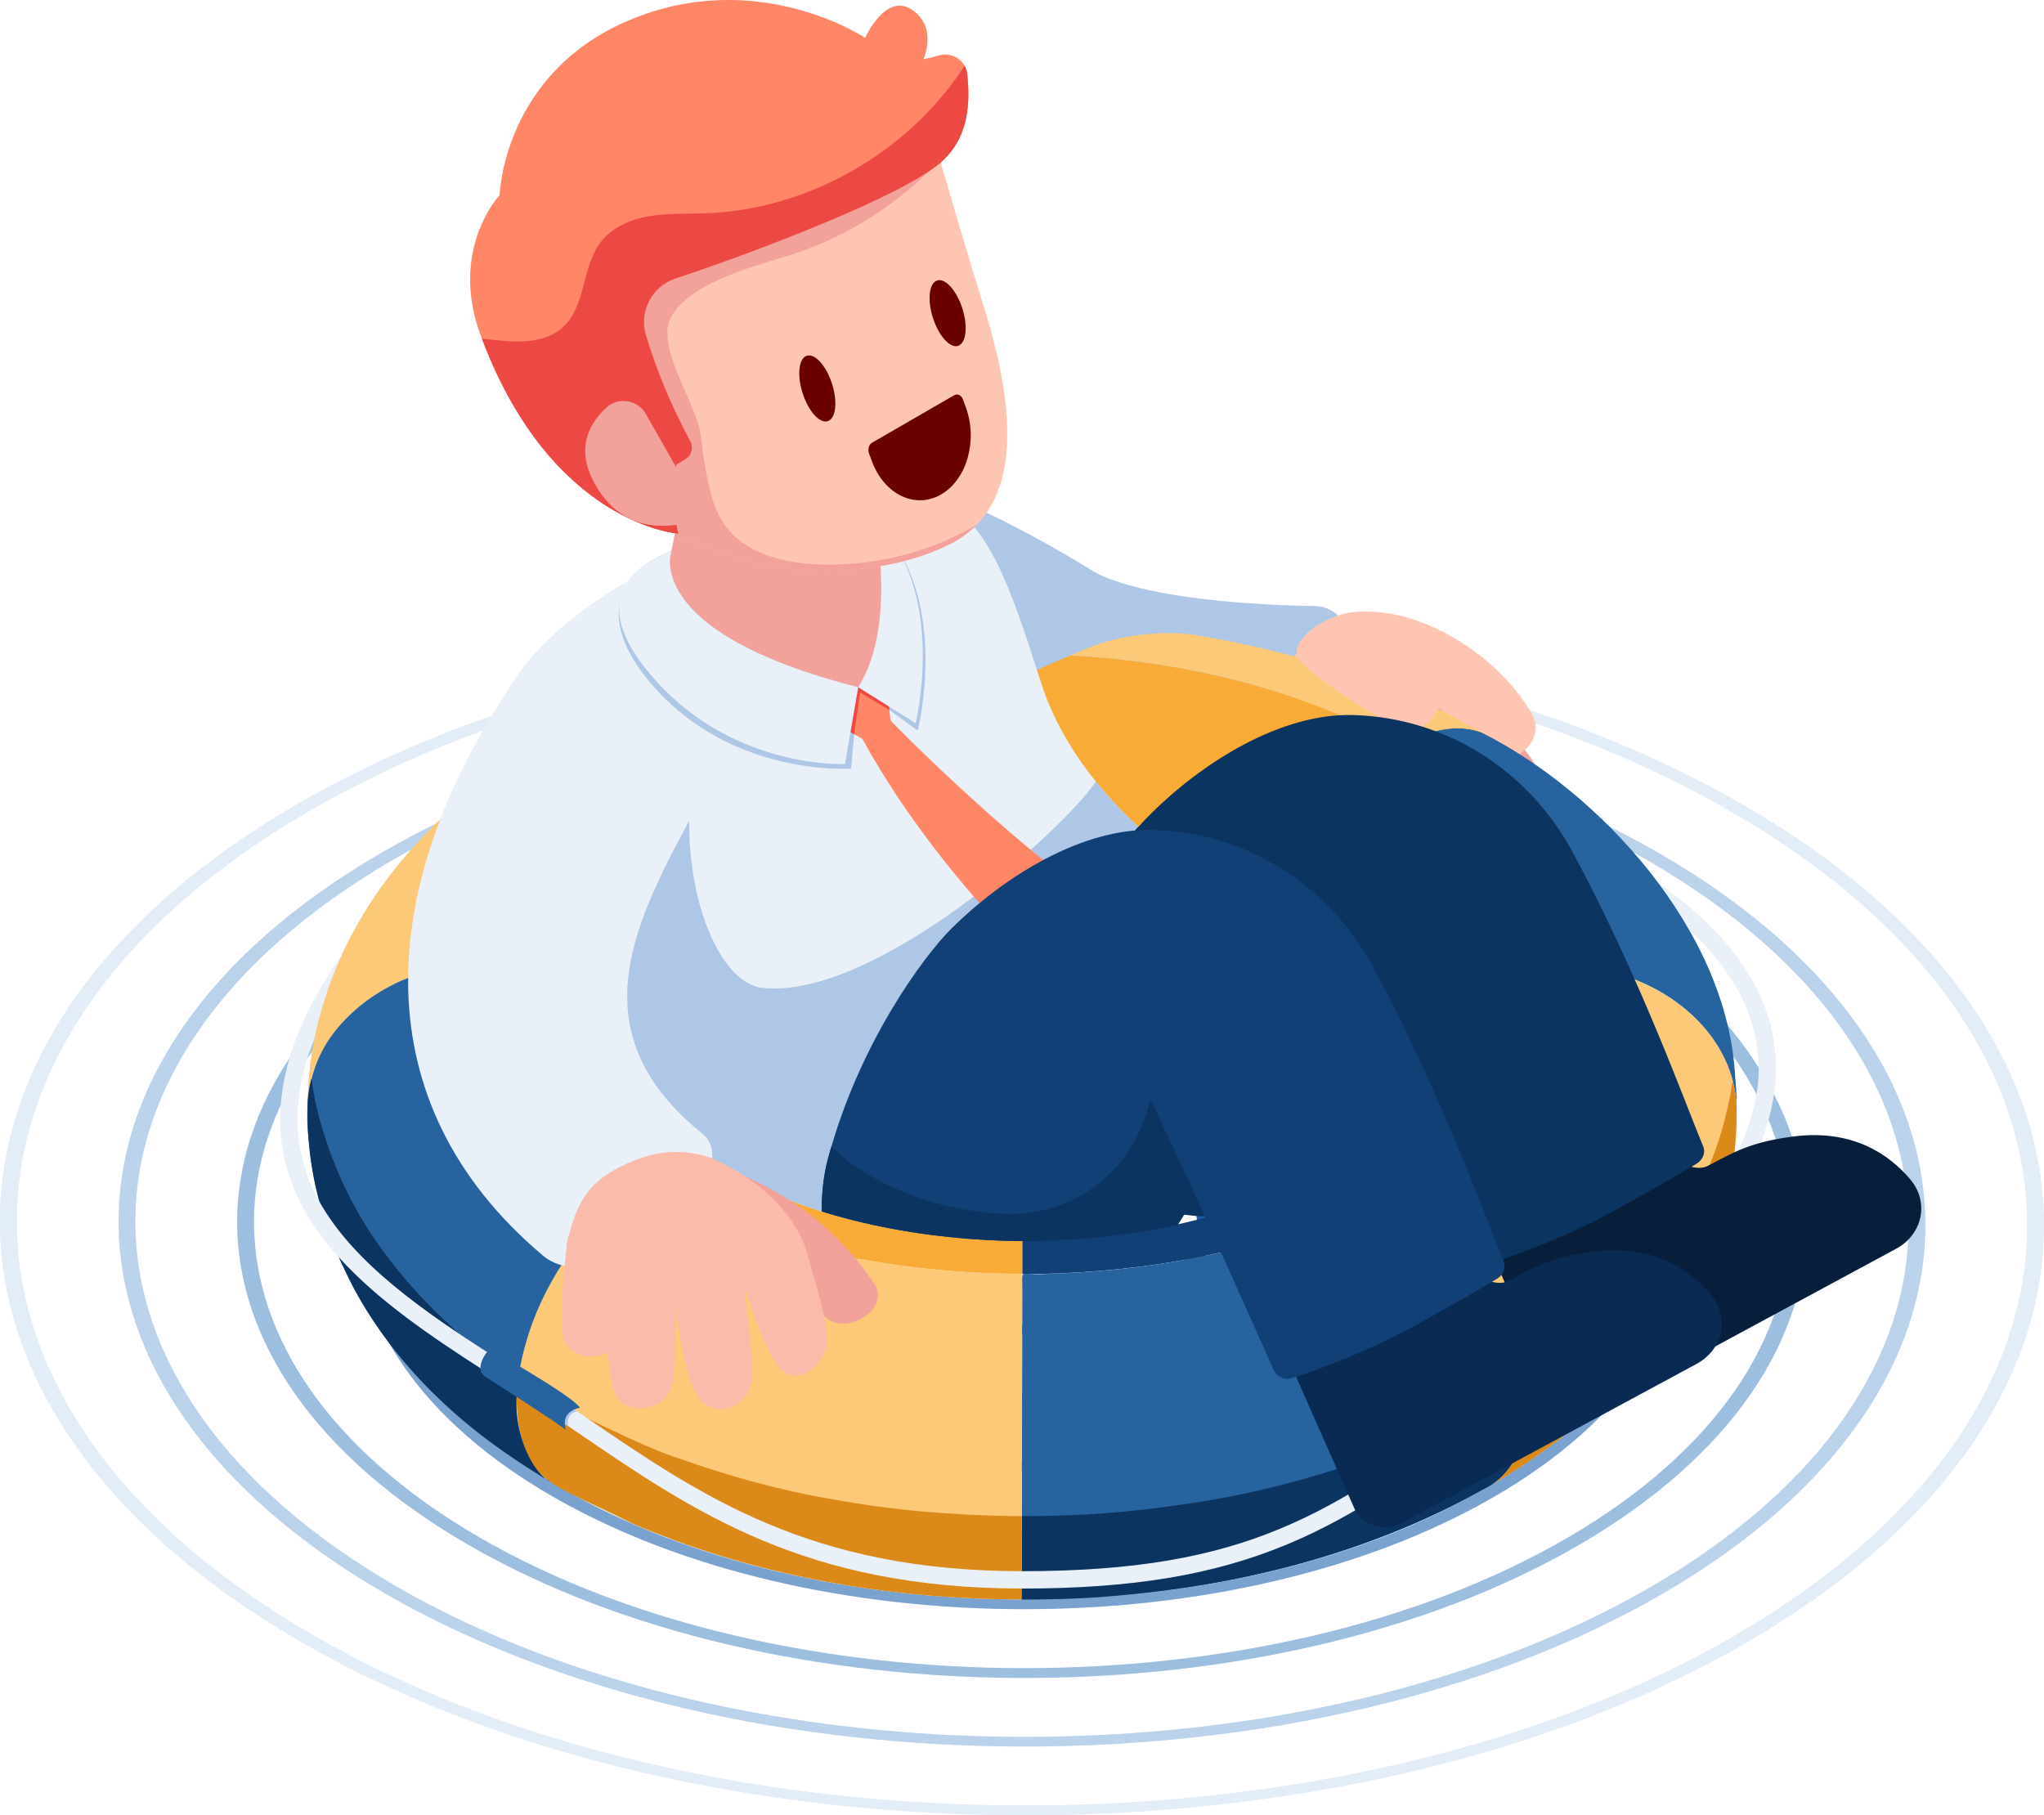 <?xml version="1.0" encoding="UTF-8"?>
<svg xmlns="http://www.w3.org/2000/svg" xmlns:xlink="http://www.w3.org/1999/xlink" width="500px" height="444px" viewBox="0 0 500 444" version="1.1">
<defs>
<clipPath id="clip1">
  <path d="M 118 120 L 296 120 L 296 310 L 118 310 Z M 118 120 "/>
</clipPath>
<clipPath id="clip2">
  <path d="M 467.262 288.441 C 462 282.262 453.141 276.281 439.02 277.98 C 435.719 278.379 433 278.922 430.66 279.559 C 428.578 280.121 426.82 280.762 425.262 281.441 C 424.922 281.578 424.578 281.738 424.262 281.879 C 421.738 283.02 419.762 284.219 417.68 285.238 C 416.539 285.801 415.18 285.781 413.762 285.441 C 414.238 285.141 414.68 284.879 415.059 284.66 C 416.48 283.781 417.281 282.02 416.641 280.48 C 412.539 270.68 401.441 239.621 384.859 208.738 C 373.539 187.66 352.941 175.559 331.141 174.922 C 313.34 174.379 294.262 186.441 281.559 199.02 C 280.5 200.059 279.48 201.16 278.48 202.281 C 265.98 190.84 258.32 178.32 254.82 167.5 C 253.059 162.059 251.422 156.898 249.738 152.102 C 243.559 134.422 236.961 121.879 223.141 120.379 C 220.578 120.102 217.141 120.262 213.078 120.801 C 212.879 119.141 212.699 117.559 212.578 116.5 C 210.781 98.719 166.121 103.121 166.121 125.238 C 166.121 125.238 165.301 129.621 164.262 134.781 C 159.5 136.719 155.859 139.16 153.699 142.18 C 142 149.02 131.801 157.238 125.801 166.461 C 123.121 170.559 119.219 176.34 118.621 181.559 C 118.262 184.621 118.262 187.859 118.559 191.199 C 120.84 215.84 140.262 247.359 164.039 273.781 C 166.5 276.52 169 279.199 171.559 281.82 C 173.961 283.699 176.5 285.359 178.719 286.738 C 178.98 286.879 179.238 287 179.5 287.16 C 199.32 298.621 226.859 303.5 250.078 303.602 L 250.078 303.641 C 258.738 303.719 273.762 302.801 288.199 299.602 C 288.699 298.801 289.199 298 289.68 297.219 C 291.34 297.461 293.039 297.621 294.762 297.66 C 294.801 297.738 294.84 297.84 294.879 297.922 C 299.16 307.461 308.121 327.422 311.602 335.219 C 312.359 336.922 314.262 337.781 316.039 337.219 C 316.359 337.121 316.699 337 317.078 336.879 C 319.801 343.039 327.262 359.898 331.359 369.141 C 333.18 373.219 338.641 374.941 342.84 372.738 L 382.762 351.18 L 414.898 333.82 C 417 332.719 418.602 331.199 419.66 329.441 L 463.699 305.66 C 470.422 302.141 472.078 294.141 467.301 288.52 Z M 164.238 134.699 C 164.141 135.199 164.039 135.719 163.922 136.219 C 164.02 135.301 164.219 134.762 164.238 134.699 Z M 364.961 313.559 C 365.441 313.262 365.879 313 366.262 312.781 C 366.66 312.539 367 312.219 367.281 311.879 C 367.52 312.441 367.801 313.039 368.078 313.68 C 367.141 313.922 366.078 313.84 364.98 313.578 Z M 364.961 313.559 "/>
</clipPath>
<clipPath id="clip3">
  <path d="M 118 187 L 296 187 L 296 310 L 118 310 Z M 118 187 "/>
</clipPath>
<clipPath id="clip4">
  <path d="M 467.262 288.441 C 462 282.262 453.141 276.281 439.02 277.98 C 435.719 278.379 433 278.922 430.66 279.559 C 428.578 280.121 426.82 280.762 425.262 281.441 C 424.922 281.578 424.578 281.738 424.262 281.879 C 421.738 283.02 419.762 284.219 417.68 285.238 C 416.539 285.801 415.18 285.781 413.762 285.441 C 414.238 285.141 414.68 284.879 415.059 284.66 C 416.48 283.781 417.281 282.02 416.641 280.48 C 412.539 270.68 401.441 239.621 384.859 208.738 C 373.539 187.66 352.941 175.559 331.141 174.922 C 313.34 174.379 294.262 186.441 281.559 199.02 C 280.5 200.059 279.48 201.16 278.48 202.281 C 265.98 190.84 258.32 178.32 254.82 167.5 C 253.059 162.059 251.422 156.898 249.738 152.102 C 243.559 134.422 236.961 121.879 223.141 120.379 C 220.578 120.102 217.141 120.262 213.078 120.801 C 212.879 119.141 212.699 117.559 212.578 116.5 C 210.781 98.719 166.121 103.121 166.121 125.238 C 166.121 125.238 165.301 129.621 164.262 134.781 C 159.5 136.719 155.859 139.16 153.699 142.18 C 142 149.02 131.801 157.238 125.801 166.461 C 123.121 170.559 119.219 176.34 118.621 181.559 C 118.262 184.621 118.262 187.859 118.559 191.199 C 120.84 215.84 140.262 247.359 164.039 273.781 C 166.5 276.52 169 279.199 171.559 281.82 C 173.961 283.699 176.5 285.359 178.719 286.738 C 178.98 286.879 179.238 287 179.5 287.16 C 199.32 298.621 226.859 303.5 250.078 303.602 L 250.078 303.641 C 258.738 303.719 273.762 302.801 288.199 299.602 C 288.699 298.801 289.199 298 289.68 297.219 C 291.34 297.461 293.039 297.621 294.762 297.66 C 294.801 297.738 294.84 297.84 294.879 297.922 C 299.16 307.461 308.121 327.422 311.602 335.219 C 312.359 336.922 314.262 337.781 316.039 337.219 C 316.359 337.121 316.699 337 317.078 336.879 C 319.801 343.039 327.262 359.898 331.359 369.141 C 333.18 373.219 338.641 374.941 342.84 372.738 L 382.762 351.18 L 414.898 333.82 C 417 332.719 418.602 331.199 419.66 329.441 L 463.699 305.66 C 470.422 302.141 472.078 294.141 467.301 288.52 Z M 164.238 134.699 C 164.141 135.199 164.039 135.719 163.922 136.219 C 164.02 135.301 164.219 134.762 164.238 134.699 Z M 364.961 313.559 C 365.441 313.262 365.879 313 366.262 312.781 C 366.66 312.539 367 312.219 367.281 311.879 C 367.52 312.441 367.801 313.039 368.078 313.68 C 367.141 313.922 366.078 313.84 364.98 313.578 Z M 364.961 313.559 "/>
</clipPath>
<clipPath id="clip5">
  <path d="M 162 105 L 220 105 L 220 171 L 162 171 Z M 162 105 "/>
</clipPath>
<clipPath id="clip6">
  <path d="M 467.262 288.441 C 462 282.262 453.141 276.281 439.02 277.98 C 435.719 278.379 433 278.922 430.66 279.559 C 428.578 280.121 426.82 280.762 425.262 281.441 C 424.922 281.578 424.578 281.738 424.262 281.879 C 421.738 283.02 419.762 284.219 417.68 285.238 C 416.539 285.801 415.18 285.781 413.762 285.441 C 414.238 285.141 414.68 284.879 415.059 284.66 C 416.48 283.781 417.281 282.02 416.641 280.48 C 412.539 270.68 401.441 239.621 384.859 208.738 C 373.539 187.66 352.941 175.559 331.141 174.922 C 313.34 174.379 294.262 186.441 281.559 199.02 C 280.5 200.059 279.48 201.16 278.48 202.281 C 265.98 190.84 258.32 178.32 254.82 167.5 C 253.059 162.059 251.422 156.898 249.738 152.102 C 243.559 134.422 236.961 121.879 223.141 120.379 C 220.578 120.102 217.141 120.262 213.078 120.801 C 212.879 119.141 212.699 117.559 212.578 116.5 C 210.781 98.719 166.121 103.121 166.121 125.238 C 166.121 125.238 165.301 129.621 164.262 134.781 C 159.5 136.719 155.859 139.16 153.699 142.18 C 142 149.02 131.801 157.238 125.801 166.461 C 123.121 170.559 119.219 176.34 118.621 181.559 C 118.262 184.621 118.262 187.859 118.559 191.199 C 120.84 215.84 140.262 247.359 164.039 273.781 C 166.5 276.52 169 279.199 171.559 281.82 C 173.961 283.699 176.5 285.359 178.719 286.738 C 178.98 286.879 179.238 287 179.5 287.16 C 199.32 298.621 226.859 303.5 250.078 303.602 L 250.078 303.641 C 258.738 303.719 273.762 302.801 288.199 299.602 C 288.699 298.801 289.199 298 289.68 297.219 C 291.34 297.461 293.039 297.621 294.762 297.66 C 294.801 297.738 294.84 297.84 294.879 297.922 C 299.16 307.461 308.121 327.422 311.602 335.219 C 312.359 336.922 314.262 337.781 316.039 337.219 C 316.359 337.121 316.699 337 317.078 336.879 C 319.801 343.039 327.262 359.898 331.359 369.141 C 333.18 373.219 338.641 374.941 342.84 372.738 L 382.762 351.18 L 414.898 333.82 C 417 332.719 418.602 331.199 419.66 329.441 L 463.699 305.66 C 470.422 302.141 472.078 294.141 467.301 288.52 Z M 164.238 134.699 C 164.141 135.199 164.039 135.719 163.922 136.219 C 164.02 135.301 164.219 134.762 164.238 134.699 Z M 364.961 313.559 C 365.441 313.262 365.879 313 366.262 312.781 C 366.66 312.539 367 312.219 367.281 311.879 C 367.52 312.441 367.801 313.039 368.078 313.68 C 367.141 313.922 366.078 313.84 364.98 313.578 Z M 364.961 313.559 "/>
</clipPath>
<clipPath id="clip7">
  <path d="M 151 134 L 210 134 L 210 189 L 151 189 Z M 151 134 "/>
</clipPath>
<clipPath id="clip8">
  <path d="M 467.262 288.441 C 462 282.262 453.141 276.281 439.02 277.98 C 435.719 278.379 433 278.922 430.66 279.559 C 428.578 280.121 426.82 280.762 425.262 281.441 C 424.922 281.578 424.578 281.738 424.262 281.879 C 421.738 283.02 419.762 284.219 417.68 285.238 C 416.539 285.801 415.18 285.781 413.762 285.441 C 414.238 285.141 414.68 284.879 415.059 284.66 C 416.48 283.781 417.281 282.02 416.641 280.48 C 412.539 270.68 401.441 239.621 384.859 208.738 C 373.539 187.66 352.941 175.559 331.141 174.922 C 313.34 174.379 294.262 186.441 281.559 199.02 C 280.5 200.059 279.48 201.16 278.48 202.281 C 265.98 190.84 258.32 178.32 254.82 167.5 C 253.059 162.059 251.422 156.898 249.738 152.102 C 243.559 134.422 236.961 121.879 223.141 120.379 C 220.578 120.102 217.141 120.262 213.078 120.801 C 212.879 119.141 212.699 117.559 212.578 116.5 C 210.781 98.719 166.121 103.121 166.121 125.238 C 166.121 125.238 165.301 129.621 164.262 134.781 C 159.5 136.719 155.859 139.16 153.699 142.18 C 142 149.02 131.801 157.238 125.801 166.461 C 123.121 170.559 119.219 176.34 118.621 181.559 C 118.262 184.621 118.262 187.859 118.559 191.199 C 120.84 215.84 140.262 247.359 164.039 273.781 C 166.5 276.52 169 279.199 171.559 281.82 C 173.961 283.699 176.5 285.359 178.719 286.738 C 178.98 286.879 179.238 287 179.5 287.16 C 199.32 298.621 226.859 303.5 250.078 303.602 L 250.078 303.641 C 258.738 303.719 273.762 302.801 288.199 299.602 C 288.699 298.801 289.199 298 289.68 297.219 C 291.34 297.461 293.039 297.621 294.762 297.66 C 294.801 297.738 294.84 297.84 294.879 297.922 C 299.16 307.461 308.121 327.422 311.602 335.219 C 312.359 336.922 314.262 337.781 316.039 337.219 C 316.359 337.121 316.699 337 317.078 336.879 C 319.801 343.039 327.262 359.898 331.359 369.141 C 333.18 373.219 338.641 374.941 342.84 372.738 L 382.762 351.18 L 414.898 333.82 C 417 332.719 418.602 331.199 419.66 329.441 L 463.699 305.66 C 470.422 302.141 472.078 294.141 467.301 288.52 Z M 164.238 134.699 C 164.141 135.199 164.039 135.719 163.922 136.219 C 164.02 135.301 164.219 134.762 164.238 134.699 Z M 364.961 313.559 C 365.441 313.262 365.879 313 366.262 312.781 C 366.66 312.539 367 312.219 367.281 311.879 C 367.52 312.441 367.801 313.039 368.078 313.68 C 367.141 313.922 366.078 313.84 364.98 313.578 Z M 364.961 313.559 "/>
</clipPath>
<clipPath id="clip9">
  <path d="M 209 128 L 227 128 L 227 179 L 209 179 Z M 209 128 "/>
</clipPath>
<clipPath id="clip10">
  <path d="M 467.262 288.441 C 462 282.262 453.141 276.281 439.02 277.98 C 435.719 278.379 433 278.922 430.66 279.559 C 428.578 280.121 426.82 280.762 425.262 281.441 C 424.922 281.578 424.578 281.738 424.262 281.879 C 421.738 283.02 419.762 284.219 417.68 285.238 C 416.539 285.801 415.18 285.781 413.762 285.441 C 414.238 285.141 414.68 284.879 415.059 284.66 C 416.48 283.781 417.281 282.02 416.641 280.48 C 412.539 270.68 401.441 239.621 384.859 208.738 C 373.539 187.66 352.941 175.559 331.141 174.922 C 313.34 174.379 294.262 186.441 281.559 199.02 C 280.5 200.059 279.48 201.16 278.48 202.281 C 265.98 190.84 258.32 178.32 254.82 167.5 C 253.059 162.059 251.422 156.898 249.738 152.102 C 243.559 134.422 236.961 121.879 223.141 120.379 C 220.578 120.102 217.141 120.262 213.078 120.801 C 212.879 119.141 212.699 117.559 212.578 116.5 C 210.781 98.719 166.121 103.121 166.121 125.238 C 166.121 125.238 165.301 129.621 164.262 134.781 C 159.5 136.719 155.859 139.16 153.699 142.18 C 142 149.02 131.801 157.238 125.801 166.461 C 123.121 170.559 119.219 176.34 118.621 181.559 C 118.262 184.621 118.262 187.859 118.559 191.199 C 120.84 215.84 140.262 247.359 164.039 273.781 C 166.5 276.52 169 279.199 171.559 281.82 C 173.961 283.699 176.5 285.359 178.719 286.738 C 178.98 286.879 179.238 287 179.5 287.16 C 199.32 298.621 226.859 303.5 250.078 303.602 L 250.078 303.641 C 258.738 303.719 273.762 302.801 288.199 299.602 C 288.699 298.801 289.199 298 289.68 297.219 C 291.34 297.461 293.039 297.621 294.762 297.66 C 294.801 297.738 294.84 297.84 294.879 297.922 C 299.16 307.461 308.121 327.422 311.602 335.219 C 312.359 336.922 314.262 337.781 316.039 337.219 C 316.359 337.121 316.699 337 317.078 336.879 C 319.801 343.039 327.262 359.898 331.359 369.141 C 333.18 373.219 338.641 374.941 342.84 372.738 L 382.762 351.18 L 414.898 333.82 C 417 332.719 418.602 331.199 419.66 329.441 L 463.699 305.66 C 470.422 302.141 472.078 294.141 467.301 288.52 Z M 164.238 134.699 C 164.141 135.199 164.039 135.719 163.922 136.219 C 164.02 135.301 164.219 134.762 164.238 134.699 Z M 364.961 313.559 C 365.441 313.262 365.879 313 366.262 312.781 C 366.66 312.539 367 312.219 367.281 311.879 C 367.52 312.441 367.801 313.039 368.078 313.68 C 367.141 313.922 366.078 313.84 364.98 313.578 Z M 364.961 313.559 "/>
</clipPath>
<clipPath id="clip11">
  <path d="M 194 162 L 296 162 L 296 255 L 194 255 Z M 194 162 "/>
</clipPath>
<clipPath id="clip12">
  <path d="M 467.262 288.441 C 462 282.262 453.141 276.281 439.02 277.98 C 435.719 278.379 433 278.922 430.66 279.559 C 428.578 280.121 426.82 280.762 425.262 281.441 C 424.922 281.578 424.578 281.738 424.262 281.879 C 421.738 283.02 419.762 284.219 417.68 285.238 C 416.539 285.801 415.18 285.781 413.762 285.441 C 414.238 285.141 414.68 284.879 415.059 284.66 C 416.48 283.781 417.281 282.02 416.641 280.48 C 412.539 270.68 401.441 239.621 384.859 208.738 C 373.539 187.66 352.941 175.559 331.141 174.922 C 313.34 174.379 294.262 186.441 281.559 199.02 C 280.5 200.059 279.48 201.16 278.48 202.281 C 265.98 190.84 258.32 178.32 254.82 167.5 C 253.059 162.059 251.422 156.898 249.738 152.102 C 243.559 134.422 236.961 121.879 223.141 120.379 C 220.578 120.102 217.141 120.262 213.078 120.801 C 212.879 119.141 212.699 117.559 212.578 116.5 C 210.781 98.719 166.121 103.121 166.121 125.238 C 166.121 125.238 165.301 129.621 164.262 134.781 C 159.5 136.719 155.859 139.16 153.699 142.18 C 142 149.02 131.801 157.238 125.801 166.461 C 123.121 170.559 119.219 176.34 118.621 181.559 C 118.262 184.621 118.262 187.859 118.559 191.199 C 120.84 215.84 140.262 247.359 164.039 273.781 C 166.5 276.52 169 279.199 171.559 281.82 C 173.961 283.699 176.5 285.359 178.719 286.738 C 178.98 286.879 179.238 287 179.5 287.16 C 199.32 298.621 226.859 303.5 250.078 303.602 L 250.078 303.641 C 258.738 303.719 273.762 302.801 288.199 299.602 C 288.699 298.801 289.199 298 289.68 297.219 C 291.34 297.461 293.039 297.621 294.762 297.66 C 294.801 297.738 294.84 297.84 294.879 297.922 C 299.16 307.461 308.121 327.422 311.602 335.219 C 312.359 336.922 314.262 337.781 316.039 337.219 C 316.359 337.121 316.699 337 317.078 336.879 C 319.801 343.039 327.262 359.898 331.359 369.141 C 333.18 373.219 338.641 374.941 342.84 372.738 L 382.762 351.18 L 414.898 333.82 C 417 332.719 418.602 331.199 419.66 329.441 L 463.699 305.66 C 470.422 302.141 472.078 294.141 467.301 288.52 Z M 164.238 134.699 C 164.141 135.199 164.039 135.719 163.922 136.219 C 164.02 135.301 164.219 134.762 164.238 134.699 Z M 364.961 313.559 C 365.441 313.262 365.879 313 366.262 312.781 C 366.66 312.539 367 312.219 367.281 311.879 C 367.52 312.441 367.801 313.039 368.078 313.68 C 367.141 313.922 366.078 313.84 364.98 313.578 Z M 364.961 313.559 "/>
</clipPath>
<clipPath id="clip13">
  <path d="M 194 162 L 218 162 L 218 180 L 194 180 Z M 194 162 "/>
</clipPath>
<clipPath id="clip14">
  <path d="M 467.262 288.441 C 462 282.262 453.141 276.281 439.02 277.98 C 435.719 278.379 433 278.922 430.66 279.559 C 428.578 280.121 426.82 280.762 425.262 281.441 C 424.922 281.578 424.578 281.738 424.262 281.879 C 421.738 283.02 419.762 284.219 417.68 285.238 C 416.539 285.801 415.18 285.781 413.762 285.441 C 414.238 285.141 414.68 284.879 415.059 284.66 C 416.48 283.781 417.281 282.02 416.641 280.48 C 412.539 270.68 401.441 239.621 384.859 208.738 C 373.539 187.66 352.941 175.559 331.141 174.922 C 313.34 174.379 294.262 186.441 281.559 199.02 C 280.5 200.059 279.48 201.16 278.48 202.281 C 265.98 190.84 258.32 178.32 254.82 167.5 C 253.059 162.059 251.422 156.898 249.738 152.102 C 243.559 134.422 236.961 121.879 223.141 120.379 C 220.578 120.102 217.141 120.262 213.078 120.801 C 212.879 119.141 212.699 117.559 212.578 116.5 C 210.781 98.719 166.121 103.121 166.121 125.238 C 166.121 125.238 165.301 129.621 164.262 134.781 C 159.5 136.719 155.859 139.16 153.699 142.18 C 142 149.02 131.801 157.238 125.801 166.461 C 123.121 170.559 119.219 176.34 118.621 181.559 C 118.262 184.621 118.262 187.859 118.559 191.199 C 120.84 215.84 140.262 247.359 164.039 273.781 C 166.5 276.52 169 279.199 171.559 281.82 C 173.961 283.699 176.5 285.359 178.719 286.738 C 178.98 286.879 179.238 287 179.5 287.16 C 199.32 298.621 226.859 303.5 250.078 303.602 L 250.078 303.641 C 258.738 303.719 273.762 302.801 288.199 299.602 C 288.699 298.801 289.199 298 289.68 297.219 C 291.34 297.461 293.039 297.621 294.762 297.66 C 294.801 297.738 294.84 297.84 294.879 297.922 C 299.16 307.461 308.121 327.422 311.602 335.219 C 312.359 336.922 314.262 337.781 316.039 337.219 C 316.359 337.121 316.699 337 317.078 336.879 C 319.801 343.039 327.262 359.898 331.359 369.141 C 333.18 373.219 338.641 374.941 342.84 372.738 L 382.762 351.18 L 414.898 333.82 C 417 332.719 418.602 331.199 419.66 329.441 L 463.699 305.66 C 470.422 302.141 472.078 294.141 467.301 288.52 Z M 164.238 134.699 C 164.141 135.199 164.039 135.719 163.922 136.219 C 164.02 135.301 164.219 134.762 164.238 134.699 Z M 364.961 313.559 C 365.441 313.262 365.879 313 366.262 312.781 C 366.66 312.539 367 312.219 367.281 311.879 C 367.52 312.441 367.801 313.039 368.078 313.68 C 367.141 313.922 366.078 313.84 364.98 313.578 Z M 364.961 313.559 "/>
</clipPath>
<clipPath id="clip15">
  <path d="M 151 134 L 210 134 L 210 187 L 151 187 Z M 151 134 "/>
</clipPath>
<clipPath id="clip16">
  <path d="M 467.262 288.441 C 462 282.262 453.141 276.281 439.02 277.98 C 435.719 278.379 433 278.922 430.66 279.559 C 428.578 280.121 426.82 280.762 425.262 281.441 C 424.922 281.578 424.578 281.738 424.262 281.879 C 421.738 283.02 419.762 284.219 417.68 285.238 C 416.539 285.801 415.18 285.781 413.762 285.441 C 414.238 285.141 414.68 284.879 415.059 284.66 C 416.48 283.781 417.281 282.02 416.641 280.48 C 412.539 270.68 401.441 239.621 384.859 208.738 C 373.539 187.66 352.941 175.559 331.141 174.922 C 313.34 174.379 294.262 186.441 281.559 199.02 C 280.5 200.059 279.48 201.16 278.48 202.281 C 265.98 190.84 258.32 178.32 254.82 167.5 C 253.059 162.059 251.422 156.898 249.738 152.102 C 243.559 134.422 236.961 121.879 223.141 120.379 C 220.578 120.102 217.141 120.262 213.078 120.801 C 212.879 119.141 212.699 117.559 212.578 116.5 C 210.781 98.719 166.121 103.121 166.121 125.238 C 166.121 125.238 165.301 129.621 164.262 134.781 C 159.5 136.719 155.859 139.16 153.699 142.18 C 142 149.02 131.801 157.238 125.801 166.461 C 123.121 170.559 119.219 176.34 118.621 181.559 C 118.262 184.621 118.262 187.859 118.559 191.199 C 120.84 215.84 140.262 247.359 164.039 273.781 C 166.5 276.52 169 279.199 171.559 281.82 C 173.961 283.699 176.5 285.359 178.719 286.738 C 178.98 286.879 179.238 287 179.5 287.16 C 199.32 298.621 226.859 303.5 250.078 303.602 L 250.078 303.641 C 258.738 303.719 273.762 302.801 288.199 299.602 C 288.699 298.801 289.199 298 289.68 297.219 C 291.34 297.461 293.039 297.621 294.762 297.66 C 294.801 297.738 294.84 297.84 294.879 297.922 C 299.16 307.461 308.121 327.422 311.602 335.219 C 312.359 336.922 314.262 337.781 316.039 337.219 C 316.359 337.121 316.699 337 317.078 336.879 C 319.801 343.039 327.262 359.898 331.359 369.141 C 333.18 373.219 338.641 374.941 342.84 372.738 L 382.762 351.18 L 414.898 333.82 C 417 332.719 418.602 331.199 419.66 329.441 L 463.699 305.66 C 470.422 302.141 472.078 294.141 467.301 288.52 Z M 164.238 134.699 C 164.141 135.199 164.039 135.719 163.922 136.219 C 164.02 135.301 164.219 134.762 164.238 134.699 Z M 364.961 313.559 C 365.441 313.262 365.879 313 366.262 312.781 C 366.66 312.539 367 312.219 367.281 311.879 C 367.52 312.441 367.801 313.039 368.078 313.68 C 367.141 313.922 366.078 313.84 364.98 313.578 Z M 364.961 313.559 "/>
</clipPath>
<clipPath id="clip17">
  <path d="M 209 127 L 226 127 L 226 177 L 209 177 Z M 209 127 "/>
</clipPath>
<clipPath id="clip18">
  <path d="M 467.262 288.441 C 462 282.262 453.141 276.281 439.02 277.98 C 435.719 278.379 433 278.922 430.66 279.559 C 428.578 280.121 426.82 280.762 425.262 281.441 C 424.922 281.578 424.578 281.738 424.262 281.879 C 421.738 283.02 419.762 284.219 417.68 285.238 C 416.539 285.801 415.18 285.781 413.762 285.441 C 414.238 285.141 414.68 284.879 415.059 284.66 C 416.48 283.781 417.281 282.02 416.641 280.48 C 412.539 270.68 401.441 239.621 384.859 208.738 C 373.539 187.66 352.941 175.559 331.141 174.922 C 313.34 174.379 294.262 186.441 281.559 199.02 C 280.5 200.059 279.48 201.16 278.48 202.281 C 265.98 190.84 258.32 178.32 254.82 167.5 C 253.059 162.059 251.422 156.898 249.738 152.102 C 243.559 134.422 236.961 121.879 223.141 120.379 C 220.578 120.102 217.141 120.262 213.078 120.801 C 212.879 119.141 212.699 117.559 212.578 116.5 C 210.781 98.719 166.121 103.121 166.121 125.238 C 166.121 125.238 165.301 129.621 164.262 134.781 C 159.5 136.719 155.859 139.16 153.699 142.18 C 142 149.02 131.801 157.238 125.801 166.461 C 123.121 170.559 119.219 176.34 118.621 181.559 C 118.262 184.621 118.262 187.859 118.559 191.199 C 120.84 215.84 140.262 247.359 164.039 273.781 C 166.5 276.52 169 279.199 171.559 281.82 C 173.961 283.699 176.5 285.359 178.719 286.738 C 178.98 286.879 179.238 287 179.5 287.16 C 199.32 298.621 226.859 303.5 250.078 303.602 L 250.078 303.641 C 258.738 303.719 273.762 302.801 288.199 299.602 C 288.699 298.801 289.199 298 289.68 297.219 C 291.34 297.461 293.039 297.621 294.762 297.66 C 294.801 297.738 294.84 297.84 294.879 297.922 C 299.16 307.461 308.121 327.422 311.602 335.219 C 312.359 336.922 314.262 337.781 316.039 337.219 C 316.359 337.121 316.699 337 317.078 336.879 C 319.801 343.039 327.262 359.898 331.359 369.141 C 333.18 373.219 338.641 374.941 342.84 372.738 L 382.762 351.18 L 414.898 333.82 C 417 332.719 418.602 331.199 419.66 329.441 L 463.699 305.66 C 470.422 302.141 472.078 294.141 467.301 288.52 Z M 164.238 134.699 C 164.141 135.199 164.039 135.719 163.922 136.219 C 164.02 135.301 164.219 134.762 164.238 134.699 Z M 364.961 313.559 C 365.441 313.262 365.879 313 366.262 312.781 C 366.66 312.539 367 312.219 367.281 311.879 C 367.52 312.441 367.801 313.039 368.078 313.68 C 367.141 313.922 366.078 313.84 364.98 313.578 Z M 364.961 313.559 "/>
</clipPath>
<clipPath id="clip19">
  <path d="M 363 277 L 470 277 L 470 346 L 363 346 Z M 363 277 "/>
</clipPath>
<clipPath id="clip20">
  <path d="M 467.262 288.441 C 462 282.262 453.141 276.281 439.02 277.98 C 435.719 278.379 433 278.922 430.66 279.559 C 428.578 280.121 426.82 280.762 425.262 281.441 C 424.922 281.578 424.578 281.738 424.262 281.879 C 421.738 283.02 419.762 284.219 417.68 285.238 C 416.539 285.801 415.18 285.781 413.762 285.441 C 414.238 285.141 414.68 284.879 415.059 284.66 C 416.48 283.781 417.281 282.02 416.641 280.48 C 412.539 270.68 401.441 239.621 384.859 208.738 C 373.539 187.66 352.941 175.559 331.141 174.922 C 313.34 174.379 294.262 186.441 281.559 199.02 C 280.5 200.059 279.48 201.16 278.48 202.281 C 265.98 190.84 258.32 178.32 254.82 167.5 C 253.059 162.059 251.422 156.898 249.738 152.102 C 243.559 134.422 236.961 121.879 223.141 120.379 C 220.578 120.102 217.141 120.262 213.078 120.801 C 212.879 119.141 212.699 117.559 212.578 116.5 C 210.781 98.719 166.121 103.121 166.121 125.238 C 166.121 125.238 165.301 129.621 164.262 134.781 C 159.5 136.719 155.859 139.16 153.699 142.18 C 142 149.02 131.801 157.238 125.801 166.461 C 123.121 170.559 119.219 176.34 118.621 181.559 C 118.262 184.621 118.262 187.859 118.559 191.199 C 120.84 215.84 140.262 247.359 164.039 273.781 C 166.5 276.52 169 279.199 171.559 281.82 C 173.961 283.699 176.5 285.359 178.719 286.738 C 178.98 286.879 179.238 287 179.5 287.16 C 199.32 298.621 226.859 303.5 250.078 303.602 L 250.078 303.641 C 258.738 303.719 273.762 302.801 288.199 299.602 C 288.699 298.801 289.199 298 289.68 297.219 C 291.34 297.461 293.039 297.621 294.762 297.66 C 294.801 297.738 294.84 297.84 294.879 297.922 C 299.16 307.461 308.121 327.422 311.602 335.219 C 312.359 336.922 314.262 337.781 316.039 337.219 C 316.359 337.121 316.699 337 317.078 336.879 C 319.801 343.039 327.262 359.898 331.359 369.141 C 333.18 373.219 338.641 374.941 342.84 372.738 L 382.762 351.18 L 414.898 333.82 C 417 332.719 418.602 331.199 419.66 329.441 L 463.699 305.66 C 470.422 302.141 472.078 294.141 467.301 288.52 Z M 164.238 134.699 C 164.141 135.199 164.039 135.719 163.922 136.219 C 164.02 135.301 164.219 134.762 164.238 134.699 Z M 364.961 313.559 C 365.441 313.262 365.879 313 366.262 312.781 C 366.66 312.539 367 312.219 367.281 311.879 C 367.52 312.441 367.801 313.039 368.078 313.68 C 367.141 313.922 366.078 313.84 364.98 313.578 Z M 364.961 313.559 "/>
</clipPath>
<clipPath id="clip21">
  <path d="M 252 174 L 417 174 L 417 310 L 252 310 Z M 252 174 "/>
</clipPath>
<clipPath id="clip22">
  <path d="M 467.262 288.441 C 462 282.262 453.141 276.281 439.02 277.98 C 435.719 278.379 433 278.922 430.66 279.559 C 428.578 280.121 426.82 280.762 425.262 281.441 C 424.922 281.578 424.578 281.738 424.262 281.879 C 421.738 283.02 419.762 284.219 417.68 285.238 C 416.539 285.801 415.18 285.781 413.762 285.441 C 414.238 285.141 414.68 284.879 415.059 284.66 C 416.48 283.781 417.281 282.02 416.641 280.48 C 412.539 270.68 401.441 239.621 384.859 208.738 C 373.539 187.66 352.941 175.559 331.141 174.922 C 313.34 174.379 294.262 186.441 281.559 199.02 C 280.5 200.059 279.48 201.16 278.48 202.281 C 265.98 190.84 258.32 178.32 254.82 167.5 C 253.059 162.059 251.422 156.898 249.738 152.102 C 243.559 134.422 236.961 121.879 223.141 120.379 C 220.578 120.102 217.141 120.262 213.078 120.801 C 212.879 119.141 212.699 117.559 212.578 116.5 C 210.781 98.719 166.121 103.121 166.121 125.238 C 166.121 125.238 165.301 129.621 164.262 134.781 C 159.5 136.719 155.859 139.16 153.699 142.18 C 142 149.02 131.801 157.238 125.801 166.461 C 123.121 170.559 119.219 176.34 118.621 181.559 C 118.262 184.621 118.262 187.859 118.559 191.199 C 120.84 215.84 140.262 247.359 164.039 273.781 C 166.5 276.52 169 279.199 171.559 281.82 C 173.961 283.699 176.5 285.359 178.719 286.738 C 178.98 286.879 179.238 287 179.5 287.16 C 199.32 298.621 226.859 303.5 250.078 303.602 L 250.078 303.641 C 258.738 303.719 273.762 302.801 288.199 299.602 C 288.699 298.801 289.199 298 289.68 297.219 C 291.34 297.461 293.039 297.621 294.762 297.66 C 294.801 297.738 294.84 297.84 294.879 297.922 C 299.16 307.461 308.121 327.422 311.602 335.219 C 312.359 336.922 314.262 337.781 316.039 337.219 C 316.359 337.121 316.699 337 317.078 336.879 C 319.801 343.039 327.262 359.898 331.359 369.141 C 333.18 373.219 338.641 374.941 342.84 372.738 L 382.762 351.18 L 414.898 333.82 C 417 332.719 418.602 331.199 419.66 329.441 L 463.699 305.66 C 470.422 302.141 472.078 294.141 467.301 288.52 Z M 164.238 134.699 C 164.141 135.199 164.039 135.719 163.922 136.219 C 164.02 135.301 164.219 134.762 164.238 134.699 Z M 364.961 313.559 C 365.441 313.262 365.879 313 366.262 312.781 C 366.66 312.539 367 312.219 367.281 311.879 C 367.52 312.441 367.801 313.039 368.078 313.68 C 367.141 313.922 366.078 313.84 364.98 313.578 Z M 364.961 313.559 "/>
</clipPath>
<clipPath id="clip23">
  <path d="M 314 305 L 422 305 L 422 374 L 314 374 Z M 314 305 "/>
</clipPath>
<clipPath id="clip24">
  <path d="M 467.262 288.441 C 462 282.262 453.141 276.281 439.02 277.98 C 435.719 278.379 433 278.922 430.66 279.559 C 428.578 280.121 426.82 280.762 425.262 281.441 C 424.922 281.578 424.578 281.738 424.262 281.879 C 421.738 283.02 419.762 284.219 417.68 285.238 C 416.539 285.801 415.18 285.781 413.762 285.441 C 414.238 285.141 414.68 284.879 415.059 284.66 C 416.48 283.781 417.281 282.02 416.641 280.48 C 412.539 270.68 401.441 239.621 384.859 208.738 C 373.539 187.66 352.941 175.559 331.141 174.922 C 313.34 174.379 294.262 186.441 281.559 199.02 C 280.5 200.059 279.48 201.16 278.48 202.281 C 265.98 190.84 258.32 178.32 254.82 167.5 C 253.059 162.059 251.422 156.898 249.738 152.102 C 243.559 134.422 236.961 121.879 223.141 120.379 C 220.578 120.102 217.141 120.262 213.078 120.801 C 212.879 119.141 212.699 117.559 212.578 116.5 C 210.781 98.719 166.121 103.121 166.121 125.238 C 166.121 125.238 165.301 129.621 164.262 134.781 C 159.5 136.719 155.859 139.16 153.699 142.18 C 142 149.02 131.801 157.238 125.801 166.461 C 123.121 170.559 119.219 176.34 118.621 181.559 C 118.262 184.621 118.262 187.859 118.559 191.199 C 120.84 215.84 140.262 247.359 164.039 273.781 C 166.5 276.52 169 279.199 171.559 281.82 C 173.961 283.699 176.5 285.359 178.719 286.738 C 178.98 286.879 179.238 287 179.5 287.16 C 199.32 298.621 226.859 303.5 250.078 303.602 L 250.078 303.641 C 258.738 303.719 273.762 302.801 288.199 299.602 C 288.699 298.801 289.199 298 289.68 297.219 C 291.34 297.461 293.039 297.621 294.762 297.66 C 294.801 297.738 294.84 297.84 294.879 297.922 C 299.16 307.461 308.121 327.422 311.602 335.219 C 312.359 336.922 314.262 337.781 316.039 337.219 C 316.359 337.121 316.699 337 317.078 336.879 C 319.801 343.039 327.262 359.898 331.359 369.141 C 333.18 373.219 338.641 374.941 342.84 372.738 L 382.762 351.18 L 414.898 333.82 C 417 332.719 418.602 331.199 419.66 329.441 L 463.699 305.66 C 470.422 302.141 472.078 294.141 467.301 288.52 Z M 164.238 134.699 C 164.141 135.199 164.039 135.719 163.922 136.219 C 164.02 135.301 164.219 134.762 164.238 134.699 Z M 364.961 313.559 C 365.441 313.262 365.879 313 366.262 312.781 C 366.66 312.539 367 312.219 367.281 311.879 C 367.52 312.441 367.801 313.039 368.078 313.68 C 367.141 313.922 366.078 313.84 364.98 313.578 Z M 364.961 313.559 "/>
</clipPath>
<clipPath id="clip25">
  <path d="M 200 203 L 369 203 L 369 338 L 200 338 Z M 200 203 "/>
</clipPath>
<clipPath id="clip26">
  <path d="M 467.262 288.441 C 462 282.262 453.141 276.281 439.02 277.98 C 435.719 278.379 433 278.922 430.66 279.559 C 428.578 280.121 426.82 280.762 425.262 281.441 C 424.922 281.578 424.578 281.738 424.262 281.879 C 421.738 283.02 419.762 284.219 417.68 285.238 C 416.539 285.801 415.18 285.781 413.762 285.441 C 414.238 285.141 414.68 284.879 415.059 284.66 C 416.48 283.781 417.281 282.02 416.641 280.48 C 412.539 270.68 401.441 239.621 384.859 208.738 C 373.539 187.66 352.941 175.559 331.141 174.922 C 313.34 174.379 294.262 186.441 281.559 199.02 C 280.5 200.059 279.48 201.16 278.48 202.281 C 265.98 190.84 258.32 178.32 254.82 167.5 C 253.059 162.059 251.422 156.898 249.738 152.102 C 243.559 134.422 236.961 121.879 223.141 120.379 C 220.578 120.102 217.141 120.262 213.078 120.801 C 212.879 119.141 212.699 117.559 212.578 116.5 C 210.781 98.719 166.121 103.121 166.121 125.238 C 166.121 125.238 165.301 129.621 164.262 134.781 C 159.5 136.719 155.859 139.16 153.699 142.18 C 142 149.02 131.801 157.238 125.801 166.461 C 123.121 170.559 119.219 176.34 118.621 181.559 C 118.262 184.621 118.262 187.859 118.559 191.199 C 120.84 215.84 140.262 247.359 164.039 273.781 C 166.5 276.52 169 279.199 171.559 281.82 C 173.961 283.699 176.5 285.359 178.719 286.738 C 178.98 286.879 179.238 287 179.5 287.16 C 199.32 298.621 226.859 303.5 250.078 303.602 L 250.078 303.641 C 258.738 303.719 273.762 302.801 288.199 299.602 C 288.699 298.801 289.199 298 289.68 297.219 C 291.34 297.461 293.039 297.621 294.762 297.66 C 294.801 297.738 294.84 297.84 294.879 297.922 C 299.16 307.461 308.121 327.422 311.602 335.219 C 312.359 336.922 314.262 337.781 316.039 337.219 C 316.359 337.121 316.699 337 317.078 336.879 C 319.801 343.039 327.262 359.898 331.359 369.141 C 333.18 373.219 338.641 374.941 342.84 372.738 L 382.762 351.18 L 414.898 333.82 C 417 332.719 418.602 331.199 419.66 329.441 L 463.699 305.66 C 470.422 302.141 472.078 294.141 467.301 288.52 Z M 164.238 134.699 C 164.141 135.199 164.039 135.719 163.922 136.219 C 164.02 135.301 164.219 134.762 164.238 134.699 Z M 364.961 313.559 C 365.441 313.262 365.879 313 366.262 312.781 C 366.66 312.539 367 312.219 367.281 311.879 C 367.52 312.441 367.801 313.039 368.078 313.68 C 367.141 313.922 366.078 313.84 364.98 313.578 Z M 364.961 313.559 "/>
</clipPath>
<clipPath id="clip27">
  <path d="M 200 268 L 293 268 L 293 326 L 200 326 Z M 200 268 "/>
</clipPath>
<clipPath id="clip28">
  <path d="M 467.262 288.441 C 462 282.262 453.141 276.281 439.02 277.98 C 435.719 278.379 433 278.922 430.66 279.559 C 428.578 280.121 426.82 280.762 425.262 281.441 C 424.922 281.578 424.578 281.738 424.262 281.879 C 421.738 283.02 419.762 284.219 417.68 285.238 C 416.539 285.801 415.18 285.781 413.762 285.441 C 414.238 285.141 414.68 284.879 415.059 284.66 C 416.48 283.781 417.281 282.02 416.641 280.48 C 412.539 270.68 401.441 239.621 384.859 208.738 C 373.539 187.66 352.941 175.559 331.141 174.922 C 313.34 174.379 294.262 186.441 281.559 199.02 C 280.5 200.059 279.48 201.16 278.48 202.281 C 265.98 190.84 258.32 178.32 254.82 167.5 C 253.059 162.059 251.422 156.898 249.738 152.102 C 243.559 134.422 236.961 121.879 223.141 120.379 C 220.578 120.102 217.141 120.262 213.078 120.801 C 212.879 119.141 212.699 117.559 212.578 116.5 C 210.781 98.719 166.121 103.121 166.121 125.238 C 166.121 125.238 165.301 129.621 164.262 134.781 C 159.5 136.719 155.859 139.16 153.699 142.18 C 142 149.02 131.801 157.238 125.801 166.461 C 123.121 170.559 119.219 176.34 118.621 181.559 C 118.262 184.621 118.262 187.859 118.559 191.199 C 120.84 215.84 140.262 247.359 164.039 273.781 C 166.5 276.52 169 279.199 171.559 281.82 C 173.961 283.699 176.5 285.359 178.719 286.738 C 178.98 286.879 179.238 287 179.5 287.16 C 199.32 298.621 226.859 303.5 250.078 303.602 L 250.078 303.641 C 258.738 303.719 273.762 302.801 288.199 299.602 C 288.699 298.801 289.199 298 289.68 297.219 C 291.34 297.461 293.039 297.621 294.762 297.66 C 294.801 297.738 294.84 297.84 294.879 297.922 C 299.16 307.461 308.121 327.422 311.602 335.219 C 312.359 336.922 314.262 337.781 316.039 337.219 C 316.359 337.121 316.699 337 317.078 336.879 C 319.801 343.039 327.262 359.898 331.359 369.141 C 333.18 373.219 338.641 374.941 342.84 372.738 L 382.762 351.18 L 414.898 333.82 C 417 332.719 418.602 331.199 419.66 329.441 L 463.699 305.66 C 470.422 302.141 472.078 294.141 467.301 288.52 Z M 164.238 134.699 C 164.141 135.199 164.039 135.719 163.922 136.219 C 164.02 135.301 164.219 134.762 164.238 134.699 Z M 364.961 313.559 C 365.441 313.262 365.879 313 366.262 312.781 C 366.66 312.539 367 312.219 367.281 311.879 C 367.52 312.441 367.801 313.039 368.078 313.68 C 367.141 313.922 366.078 313.84 364.98 313.578 Z M 364.961 313.559 "/>
</clipPath>
</defs>
<g id="surface1">
<path style=" stroke:none;fill-rule:nonzero;fill:rgb(91.373%,94.118%,96.863%);fill-opacity:1;" d="M 426.281 196.82 C 410.359 187.621 392.82 179.922 374.199 173.719 C 365.699 160.059 352.398 154.141 349.32 152.922 C 349.32 152.922 340.641 148.738 330.84 149.781 C 329.602 149.922 328.422 150.18 327.301 150.602 C 325.84 149.18 323.98 148.32 321.738 148.281 C 307.762 148 282.281 146.781 268.602 140.441 C 260.219 135.301 250.859 129.941 241.359 125.441 C 247.078 117.16 249.34 102.262 240.398 74.199 C 238 66.621 233.02 49.738 230.078 39.762 C 230.141 39.699 230.219 39.641 230.281 39.578 C 237.238 33.301 237.219 24.641 236.578 18.219 C 236.238 14.84 232.922 12.621 229.66 13.578 C 227.66 14.18 225.879 14.5 225.879 14.5 C 225.879 14.5 229.441 6.66 223.02 2.379 C 216.602 -1.898 211.602 9.281 211.602 9.281 C 211.602 9.281 185.281 -8.32 153.82 5 C 123 18.039 122.199 47.801 122.199 47.801 C 122.199 47.801 109.762 61 117.559 82.102 C 133.039 123.961 160.02 129.762 165.059 130.5 C 164.719 132.219 164.32 134.199 163.898 136.238 C 164 135.262 164.219 134.699 164.219 134.699 C 159.461 136.641 155.82 139.078 153.66 142.102 C 141.961 148.941 131.762 157.16 125.762 166.379 C 124.641 168.102 123.301 170.121 122.078 172.262 C 121.48 173.199 120.879 174.16 120.301 175.102 C 103.262 181.059 87.199 188.281 72.539 196.801 C -24.66 253.281 -24.141 345.199 73.699 401.68 C 171.539 458.16 330.219 458.16 427.422 401.68 C 524.621 345.199 524.102 253.281 426.262 196.801 Z M 289.66 297.121 C 290.66 297.262 291.68 297.379 292.699 297.461 C 292.738 297.781 292.762 298.078 292.781 298.398 C 291.262 298.801 289.719 299.16 288.16 299.5 C 288.66 298.699 289.16 297.898 289.641 297.121 Z M 76.32 257.301 C 75.66 261.398 75.301 265.578 75.238 269.859 C 75.219 270.32 75.199 270.781 75.199 271.238 C 75.078 273.879 75.219 276.559 75.539 279.281 C 75.922 284.102 76.699 288.48 77.879 292.98 C 77.961 293.301 78.039 293.641 78.121 293.961 C 78.121 293.961 78.121 293.941 78.121 293.922 C 75.898 289.941 74.281 285.719 73.422 281.219 C 72.102 274.18 72.68 266.801 75.18 258.961 C 75.559 258.398 75.941 257.859 76.32 257.301 Z M 69.301 282 C 71.121 291.699 76.141 300.121 82.898 307.602 C 83.32 308.52 83.738 309.441 84.199 310.34 C 84.422 310.82 84.641 311.281 84.879 311.738 C 86.898 316.141 89.5 320.48 92.398 324.621 C 93.301 325.941 94.238 327.238 95.199 328.52 C 102.961 342.238 116.262 355.141 135.121 366.02 C 198.898 402.84 302.34 402.84 365.699 366.02 C 376.121 359.961 384.801 353.301 391.781 346.199 L 414.879 333.719 C 416.98 332.621 418.578 331.102 419.641 329.34 L 434.078 321.539 C 427 341.602 410.102 360.68 383.379 376.219 C 310.34 418.68 191.078 418.68 117.559 376.219 C 67.961 347.578 51.66 306.84 68.699 270.34 C 68.422 274.301 68.621 278.18 69.34 281.98 Z M 430.66 279.559 C 431.422 277.641 432.059 275.738 432.578 273.859 C 433.262 275.461 433.859 277.078 434.398 278.699 C 433.039 278.961 431.801 279.262 430.66 279.559 Z M 425.262 281.422 C 424.922 281.559 424.578 281.719 424.262 281.859 C 424.621 278.68 424.801 275.48 424.801 272.281 C 424.84 269.602 424.762 266.719 424.48 264.02 C 424.398 262.141 424.238 260.262 424 258.379 C 426.141 261.422 428.02 264.5 429.66 267.621 C 428.941 272.102 427.48 276.699 425.281 281.398 Z M 98.16 210.602 C 90.66 219.621 84.48 229.961 80.422 241.32 C 81.621 237.941 82.762 235.32 83.441 233.84 C 77.359 242.641 73.141 250.98 70.781 258.898 C 44.32 298.762 58.98 345.801 114.621 377.922 C 189.738 421.301 311.602 421.301 386.238 377.922 C 414.98 361.219 432.602 340.48 439.102 318.82 L 463.641 305.578 C 464.859 304.941 465.922 304.16 466.801 303.262 C 465.301 334.102 444.359 364.641 403.941 388.141 C 319.621 437.141 181.961 437.141 97.078 388.141 C 12.199 339.141 11.762 259.398 96.078 210.379 C 97.539 209.52 99.02 208.699 100.52 207.879 C 99.719 208.781 98.941 209.68 98.18 210.602 Z M 439.02 277.98 C 438.801 278 438.578 278.039 438.359 278.059 C 437.16 274.539 435.68 271.039 433.898 267.578 C 434.238 265.199 434.398 262.84 434.359 260.5 C 434.102 244.281 424.52 229.398 405.898 216.238 C 406.34 216.84 406.781 217.461 407.199 218.059 C 409.422 221.16 411.441 224.32 413.262 227.52 C 424.301 237.762 429.961 248.82 430.16 260.559 C 430.16 260.738 430.16 260.898 430.16 261.078 C 427.941 257.578 425.422 254.141 422.578 250.762 C 418.898 235.34 410.301 220.762 399.5 208.461 C 400.641 209.102 401.781 209.738 402.898 210.379 C 439.859 231.719 460.801 258.879 465.719 286.801 C 460.34 281.262 451.84 276.441 438.98 277.98 Z M 424.52 400.02 C 328.922 455.578 172.84 455.578 76.602 400.02 C -19.641 344.461 -20.141 254.059 75.461 198.5 C 88.66 190.82 103.02 184.219 118.199 178.66 C 114.059 185.801 110.52 193.078 107.68 200.422 C 107.281 200.801 106.898 201.16 106.52 201.539 C 101.941 203.801 97.461 206.18 93.141 208.699 C 7.219 258.641 7.68 339.879 94.16 389.801 C 180.641 439.719 320.898 439.738 406.82 389.801 C 492.738 339.859 492.281 258.621 405.801 208.699 C 401.84 206.422 397.781 204.238 393.621 202.16 C 387.898 196.441 381.762 191.34 375.539 187.02 C 374.738 185.781 373.898 184.578 373.02 183.461 C 374.84 181.801 375.961 179.379 375.559 176.922 C 392.602 182.82 408.699 190 423.379 198.48 C 519.621 254.039 520.121 344.441 424.52 400 Z M 424.52 400.02 "/>
<path style=" stroke:none;fill-rule:nonzero;fill:rgb(37.647%,55.686%,76.863%);fill-opacity:1;" d="M 344.461 244.359 C 396.879 274.621 397.16 323.879 345.078 354.141 C 293 384.398 207.98 384.398 155.559 354.141 C 103.141 323.879 102.859 274.621 154.941 244.359 C 207.02 214.102 292.039 214.102 344.461 244.359 Z M 158.441 352.461 C 209.262 381.801 291.68 381.801 342.16 352.461 C 392.641 323.121 392.379 275.379 341.559 246.039 C 290.738 216.699 208.32 216.699 157.84 246.039 C 107.359 275.379 107.621 323.121 158.441 352.461 Z M 158.441 352.461 "/>
<path style=" stroke:none;fill-rule:nonzero;fill:rgb(47.843%,63.529%,81.176%);fill-opacity:1;" d="M 364.922 232.48 C 428.699 269.301 429.039 329.219 365.68 366.039 C 302.32 402.859 198.879 402.859 135.102 366.039 C 71.32 329.219 70.98 269.301 134.34 232.48 C 197.699 195.66 301.141 195.66 364.922 232.48 Z M 137.98 364.359 C 200.16 400.262 300.98 400.262 362.762 364.359 C 424.52 328.461 424.199 270.059 362.02 234.16 C 299.84 198.262 199.02 198.262 137.238 234.16 C 75.48 270.059 75.801 328.461 137.98 364.359 Z M 137.98 364.359 "/>
<path style=" stroke:none;fill-rule:nonzero;fill:rgb(61.176%,74.51%,87.451%);fill-opacity:1;" d="M 385.359 220.602 C 460.48 263.98 460.879 334.559 386.238 377.941 C 311.602 421.32 189.738 421.32 114.621 377.941 C 39.48 334.559 39.102 263.98 113.738 220.602 C 188.379 177.219 310.238 177.219 385.359 220.602 Z M 117.52 376.238 C 191.039 418.699 310.301 418.699 383.34 376.238 C 456.379 333.781 456 264.719 382.48 222.262 C 308.961 179.801 189.699 179.801 116.66 222.262 C 43.621 264.719 44 333.781 117.52 376.238 Z M 117.52 376.238 "/>
<path style=" stroke:none;fill-rule:nonzero;fill:rgb(28.235%,48.235%,72.549%);fill-opacity:1;" d="M 324 256.262 C 282.922 232.539 216.32 232.559 175.52 256.262 C 134.719 279.98 134.941 318.559 176 342.262 C 217.059 365.98 283.68 365.98 324.48 342.262 C 365.281 318.539 365.059 279.961 324 256.262 Z M 178.898 340.578 C 139.441 317.801 139.219 280.719 178.441 257.941 C 217.641 235.16 281.66 235.16 321.121 257.941 C 360.578 280.719 360.801 317.801 321.578 340.578 C 282.379 363.359 218.359 363.359 178.898 340.578 Z M 178.898 340.578 "/>
<path style=" stroke:none;fill-rule:nonzero;fill:rgb(19.608%,41.176%,68.235%);fill-opacity:1;" d="M 303.539 268.141 C 333.262 285.301 333.422 313.219 303.898 330.359 C 274.379 347.52 226.18 347.52 196.461 330.359 C 166.738 313.199 166.578 285.281 196.102 268.121 C 225.621 250.961 273.82 250.961 303.539 268.121 Z M 199.359 328.699 C 227.48 344.922 273.059 344.941 301 328.699 C 328.922 312.461 328.781 286.059 300.66 269.84 C 272.539 253.602 226.961 253.602 199.02 269.84 C 171.078 286.078 171.238 312.48 199.359 328.719 Z M 199.359 328.699 "/>
<path style=" stroke:none;fill-rule:nonzero;fill:rgb(73.333%,82.745%,91.765%);fill-opacity:1;" d="M 405.82 208.699 C 492.301 258.621 492.762 339.879 406.84 389.801 C 320.922 439.738 180.66 439.738 94.18 389.801 C 7.699 339.859 7.238 258.621 93.16 208.699 C 179.078 158.762 319.34 158.762 405.82 208.699 Z M 97.059 388.141 C 181.941 437.141 319.602 437.141 403.922 388.141 C 488.238 339.141 487.801 259.398 402.922 210.379 C 318.039 161.379 180.379 161.379 96.059 210.379 C 11.738 259.379 12.18 339.121 97.059 388.141 Z M 97.059 388.141 "/>
<path style=" stroke:none;fill-rule:nonzero;fill:rgb(12.941%,35.294%,63.922%);fill-opacity:1;" d="M 283.078 280.039 C 301.441 290.641 301.539 307.898 283.301 318.5 C 265.059 329.102 235.281 329.102 216.922 318.5 C 198.559 307.898 198.461 290.641 216.699 280.039 C 234.941 269.441 264.719 269.441 283.078 280.039 Z M 219.801 316.801 C 236.559 326.48 263.738 326.48 280.379 316.801 C 297.039 307.121 296.941 291.379 280.18 281.699 C 263.422 272.02 236.238 272.02 219.602 281.699 C 202.941 291.379 203.039 307.121 219.801 316.801 Z M 219.801 316.801 "/>
<path style=" stroke:none;fill-rule:nonzero;fill:rgb(89.02%,92.941%,96.863%);fill-opacity:1;" d="M 426.281 196.82 C 524.121 253.301 524.641 345.219 427.441 401.699 C 330.238 458.18 171.559 458.18 73.719 401.699 C -24.121 345.219 -24.641 253.301 72.559 196.82 C 169.762 140.34 328.441 140.34 426.281 196.82 Z M 76.621 400.02 C 172.859 455.578 328.922 455.578 424.539 400.02 C 520.141 344.461 519.641 254.059 423.398 198.5 C 327.16 142.941 171.078 142.941 75.48 198.5 C -20.121 254.059 -19.621 344.461 76.621 400.02 Z M 76.621 400.02 "/>
<path style=" stroke:none;fill-rule:nonzero;fill:rgb(68.235%,78.039%,90.196%);fill-opacity:1;" d="M 316.621 189.34 C 333.238 190.699 337.922 148.578 321.738 148.281 C 307.762 148 282.281 146.781 268.602 140.441 C 249.262 131.48 257.66 177.762 263.5 181.559 C 273.102 187.801 291.441 187.281 316.641 189.34 Z M 316.621 189.34 "/>
<path style=" stroke:none;fill-rule:nonzero;fill:rgb(94.902%,63.529%,60.784%);fill-opacity:1;" d="M 343.898 192.301 C 343.641 192.238 320.84 187.941 324.301 177.359 C 336.879 177.039 335.52 162.738 336.32 162.219 C 336.898 161.84 344.879 159.039 348.941 157.621 C 349.898 161.578 350.781 166.219 352.078 171.18 C 355.699 184.82 347.52 193.121 343.898 192.32 Z M 343.898 192.301 "/>
<path style=" stroke:none;fill-rule:nonzero;fill:rgb(94.902%,63.529%,60.784%);fill-opacity:1;" d="M 348.699 188.879 C 348.699 188.879 354.398 195.922 359.059 207.121 C 362.078 214.359 351.398 218.84 347.262 211.238 C 343.281 203.898 340.379 201.059 335.199 197.66 C 331.18 195.02 342.422 181.422 348.68 188.898 Z M 348.699 188.879 "/>
<path style=" stroke:none;fill-rule:nonzero;fill:rgb(100%,77.255%,70.196%);fill-opacity:1;" d="M 349.32 152.922 C 349.32 152.922 340.641 148.738 330.84 149.781 C 321.039 150.84 314.5 160.898 313.941 171.141 C 313.398 181.379 319.441 190.859 324.859 193.66 C 330.281 196.461 332.34 195.66 335.379 197.762 C 338.441 199.859 349.121 195.18 350.82 181.18 C 352.52 167.18 356.5 156.5 349.301 152.922 Z M 349.32 152.922 "/>
<path style=" stroke:none;fill-rule:nonzero;fill:rgb(94.902%,63.529%,60.784%);fill-opacity:1;" d="M 351.219 176.32 C 351.219 176.32 365.699 185.02 371.641 202.281 C 374.199 209.699 362.719 215.641 358.578 208.039 C 354.602 200.699 344.461 190.359 340.461 187.379 C 336.059 184.102 345.941 172.859 351.219 176.32 Z M 351.219 176.32 "/>
<path style=" stroke:none;fill-rule:nonzero;fill:rgb(94.902%,63.529%,60.784%);fill-opacity:1;" d="M 351.602 167.141 C 351.602 167.141 370.02 174.539 378.039 191.539 C 381.5 198.859 370.398 206.219 365.32 198.898 C 360.422 191.82 346.719 181.781 342.199 179.34 C 337.379 176.762 343.078 162.84 351.602 167.141 Z M 351.602 167.141 "/>
<path style=" stroke:none;fill-rule:nonzero;fill:rgb(100%,77.255%,70.196%);fill-opacity:1;" d="M 348.66 152.66 C 348.66 152.66 365.102 158.398 374.699 174.539 C 378.84 181.48 368.5 189.879 362.738 183.078 C 357.18 176.52 348.398 170.078 343.5 168.5 C 337.52 166.559 341.641 149.781 348.641 152.66 Z M 348.66 152.66 "/>
<path style=" stroke:none;fill-rule:nonzero;fill:rgb(4.706%,20.392%,38.039%);fill-opacity:1;" d="M 333.441 257.398 C 329.941 250.578 324.422 244.98 318.281 240.48 C 316.121 238.898 313.879 237.441 311.559 236.078 C 311.539 245.922 314.98 252.84 320.559 256.102 C 321.859 256.879 323.18 257.719 324.48 258.578 C 326.34 259.82 328.039 261.102 329.699 262.461 C 332.199 264.621 334.559 266.941 336.219 269.781 C 336.84 270.898 337 271.602 337.039 271.82 C 337.039 266.961 335.859 262.102 333.461 257.379 Z M 333.441 257.398 "/>
<path style=" stroke:none;fill-rule:nonzero;fill:rgb(6.667%,25.098%,46.667%);fill-opacity:1;" d="M 313.699 237.379 C 321.32 242.141 328.359 248.301 332.801 256.199 C 335.559 261.078 337.059 266.66 337.02 271.781 C 337.02 270.781 337.078 269.801 337.18 268.801 C 337.578 264.859 338.801 261.02 340.68 257.539 C 347.32 245.262 360.898 238.059 374.441 236.461 C 376.621 236.199 378.801 236.059 381 236.078 C 381 216.68 368.238 197.238 342.68 182.379 C 338.059 185.02 333.5 188.922 329.738 193.102 C 325.359 197.961 321.66 203.441 318.68 209.262 C 315.379 215.762 312.961 222.762 311.961 230 C 311.738 231.699 311.578 233.422 311.539 235.141 C 311.199 236.48 312.859 236.66 313.68 237.359 Z M 313.699 237.379 "/>
<path style=" stroke:none;fill-rule:nonzero;fill:rgb(15.294%,38.824%,61.961%);fill-opacity:1;" d="M 424.48 264.02 C 422.941 227.539 390.941 193.461 362.34 179.16 C 357.84 177.48 352.84 178.078 348.398 179.699 C 346.422 180.422 344.641 181.262 342.68 182.379 C 368.238 197.238 381 216.68 381 236.078 C 381.5 236.078 381.98 236.078 382.461 236.102 C 392.281 236.34 402.379 239.5 410.16 245.219 C 417.238 250.34 422.801 257.941 424.34 266.68 C 424.699 268.559 424.84 270.961 424.801 272.199 C 424.801 272.641 424.801 273.102 424.781 273.578 C 424.879 270.559 424.82 267.18 424.5 264.02 Z M 424.48 264.02 "/>
<path style=" stroke:none;fill-rule:nonzero;fill:rgb(85.882%,53.725%,9.412%);fill-opacity:1;" d="M 320.539 256.102 C 314.961 252.859 311.52 245.941 311.539 236.102 C 311.281 235.941 311.02 235.801 310.762 235.641 C 308.219 234.199 305.621 232.898 302.941 231.699 C 291.98 226.84 280.238 223.879 268.359 222.359 C 262.281 221.578 256.141 221.199 250 221.18 C 249.98 227.34 249.98 233.52 249.922 239.641 C 275.16 239.5 303.219 245.84 320.52 256.078 Z M 320.539 256.102 "/>
<path style=" stroke:none;fill-rule:nonzero;fill:rgb(97.255%,67.059%,21.569%);fill-opacity:1;" d="M 252.539 221.219 C 272.941 221.68 293.699 225.879 311.539 236.078 C 311.578 228.422 313.578 220.879 316.539 213.879 C 320.18 205.398 325.32 197.5 331.82 190.922 C 335.199 187.5 338.859 184.602 342.68 182.398 C 341.84 181.922 341 181.441 340.141 180.961 C 336.961 179.199 333.719 177.602 330.422 176.102 C 309.738 166.82 287.199 162.039 264.641 160.5 C 260.879 160.262 257.121 160.102 253.359 160.039 C 250.078 160.238 249.961 158.84 250.121 162.859 C 250.121 167.719 250.121 172.578 250.121 177.441 C 250.121 187.059 250.078 196.719 250.059 206.34 C 250.059 209.762 250.059 213.199 250.039 216.621 C 250.039 218.141 250.039 219.68 250.039 221.18 C 250.879 221.18 251.719 221.18 252.559 221.199 Z M 252.539 221.219 "/>
<path style=" stroke:none;fill-rule:nonzero;fill:rgb(98.431%,78.824%,46.667%);fill-opacity:1;" d="M 353.762 174.441 C 335.219 165.34 314.66 159.141 294.078 155.641 C 275.602 152.32 252.398 151.621 250.121 152.02 C 250.141 154.762 250.121 157.199 250.121 160 C 256.121 160 262.141 160.262 268.121 160.762 C 281.5 161.859 294.781 164.16 307.68 167.84 C 319.539 171.238 331.102 175.801 341.82 181.898 C 342.102 182.059 342.379 182.219 342.68 182.379 C 344.699 181.219 346.559 180.34 348.621 179.621 C 352.859 178.121 357.621 177.539 361.941 179.02 C 362.801 179.301 363.68 179.719 364.461 180.141 C 364.461 180.141 353.762 174.422 353.762 174.422 Z M 353.762 174.441 "/>
<path style=" stroke:none;fill-rule:nonzero;fill:rgb(15.294%,38.824%,61.961%);fill-opacity:1;" d="M 160.34 180.461 C 174.5 172.762 189.98 167.641 205.738 164.379 C 216.781 162.121 228.422 160.66 239.559 160.219 C 243.078 160.059 246.602 159.98 250.141 160 C 250.141 157.199 250.141 154.781 250.141 152.059 C 223.578 151.301 188.84 156.82 162.039 167.281 C 151.719 171.199 145.859 174.219 135.539 179.82 C 136.5 179.281 137.52 178.84 138.578 178.5 C 143.68 176.922 149.18 178.039 153.961 180.18 C 157.762 181.719 156.539 182.859 160.379 180.48 Z M 160.34 180.461 "/>
<path style=" stroke:none;fill-rule:nonzero;fill:rgb(4.706%,20.392%,38.039%);fill-opacity:1;" d="M 249.941 239.621 C 249.98 235.68 249.98 231.762 250 227.781 C 250 225.98 250 224.199 250 222.379 C 250.16 220.922 249.719 221.199 248.461 221.219 C 237.82 221.32 227.18 222.5 216.82 224.941 C 206.941 227.281 197.281 230.801 188.461 235.84 C 188.66 244.5 184.98 252.359 180.059 255.422 C 187.34 251.34 195.66 248.16 203.641 245.801 C 218.461 241.559 234.602 239.762 249.941 239.621 Z M 249.941 239.621 "/>
<path style=" stroke:none;fill-rule:nonzero;fill:rgb(6.667%,25.098%,46.667%);fill-opacity:1;" d="M 189.5 235.238 C 206.238 226 225.461 222 244.398 221.281 C 246.219 221.219 248.059 221.18 249.879 221.18 C 250.18 220.641 249.898 219.422 250 218.641 C 250 213.941 250.02 209.262 250.039 204.559 C 250.059 192.16 250.102 179.762 250.102 167.379 C 250.102 164.922 250.102 162.441 250.102 160 C 240.879 159.98 231.602 160.52 222.5 161.641 C 203.422 164 184.52 168.781 167.102 177.02 C 164.578 178.199 162.121 179.48 159.68 180.82 C 156.301 182.5 157.961 181.961 160.199 183.738 C 166.059 187.738 171.02 192.961 175.16 198.68 C 180.379 205.941 184.398 214.141 186.68 222.82 C 187.379 225.52 187.898 228.262 188.199 231.039 C 188.32 232.141 188.379 233.238 188.422 234.34 C 188.52 235.461 188.102 236.262 189.48 235.281 Z M 189.5 235.238 "/>
<path style=" stroke:none;fill-rule:nonzero;fill:rgb(85.882%,53.725%,9.412%);fill-opacity:1;" d="M 179.379 255.801 C 185.941 252 188.32 243.98 188.461 236.801 C 188.441 236.539 188.578 235.879 188.379 235.922 C 187.441 236.461 186.539 237.02 185.621 237.578 C 181.98 239.898 178.52 242.52 175.398 245.52 C 169.121 251.52 164.141 259.34 163.16 268.121 C 163.02 269.121 162.961 270.641 162.961 271.379 C 163.219 270.379 163.762 269.34 164.34 268.461 C 168.078 263.039 173.801 259.18 179.34 255.801 Z M 179.379 255.801 "/>
<path style=" stroke:none;fill-rule:nonzero;fill:rgb(97.255%,67.059%,21.569%);fill-opacity:1;" d="M 162.98 270.66 C 163.379 256.98 172.922 244.941 188.461 235.82 C 188.461 233.34 188.238 230.84 187.859 228.379 C 186.219 218.219 181.961 208.578 176.199 200.102 C 172.84 195.219 168.922 190.699 164.398 186.879 C 162.84 185.559 161.199 184.32 159.48 183.219 C 158.781 182.922 157.98 181.859 157.281 182.199 C 145.98 188.68 134.621 197.34 128.16 207.961 C 124.781 213.121 122 218.719 120.52 224.738 C 119.82 227.559 119.379 230.422 119.238 233.32 C 119.238 235.359 118.578 235.781 121.039 235.621 C 142.219 235.961 162.762 251.262 162.98 270.66 Z M 162.98 270.66 "/>
<path style=" stroke:none;fill-rule:nonzero;fill:rgb(98.431%,78.824%,46.667%);fill-opacity:1;" d="M 119.262 233.32 C 120.559 210.359 138.359 193.039 157.559 182.02 C 151.961 178.781 145.141 176.539 138.719 178.441 C 134.441 179.879 130.379 183.121 126.539 185.422 C 116.141 192.34 106.18 200.961 98.199 210.602 C 84.801 226.719 75.559 247.078 75.262 269.859 C 75.238 270.32 75.219 270.801 75.219 271.262 C 75.262 269.461 75.398 267.602 75.738 265.82 C 78.379 251.961 90.52 241.84 103.559 237.898 C 106.82 236.879 110.199 236.219 113.602 235.859 C 115.461 235.68 117.32 235.578 119.199 235.578 C 119.199 234.82 119.199 234.059 119.262 233.32 Z M 119.262 233.32 "/>
<path style=" stroke:none;fill-rule:nonzero;fill:rgb(97.255%,67.059%,21.569%);fill-opacity:1;" d="M 378.84 236.121 C 360.262 236.559 339.699 248.602 337.219 268.34 C 336.84 270.641 337.5 271.82 336 274.16 C 333.359 278.48 328.262 282.602 323.82 285.422 C 322.98 286.039 319.52 287.98 321.441 286.961 C 324.422 285.48 327.859 285.078 331.141 285.5 C 334.602 285.922 337.941 287.141 341.02 288.738 C 341.781 289.02 342.461 290.02 343.359 289.199 C 367.379 275.121 381.199 255.82 380.922 236.078 C 380.219 236.078 379.52 236.078 378.82 236.121 Z M 378.84 236.121 "/>
<path style=" stroke:none;fill-rule:nonzero;fill:rgb(98.431%,78.824%,46.667%);fill-opacity:1;" d="M 424.801 272.02 C 424.98 250.34 401.961 235.699 381.02 236.078 C 381.02 256.199 367.219 275.461 342.66 289.621 C 343.102 289.879 343.539 290.141 343.961 290.422 C 345.84 291.621 347.66 292.941 349.359 294.379 C 359.68 303.18 367.18 315.18 371.16 328.121 C 374.238 338.879 375.762 352.762 367.18 361.379 C 366.719 361.801 366.219 362.219 365.719 362.578 C 365.379 362.922 363.922 363.68 364.898 363.16 C 377.398 355.98 390.738 345.641 400.379 334.34 C 403.301 330.84 405.961 327.578 408.398 323.859 C 418.922 308.281 424.738 290.781 424.82 272.02 Z M 424.801 272.02 "/>
<path style=" stroke:none;fill-rule:nonzero;fill:rgb(85.882%,53.725%,9.412%);fill-opacity:1;" d="M 424.801 271.801 C 424.801 269.359 424.48 266.941 423.879 264.559 C 423.559 265.219 423.48 267.398 423.141 268.461 C 421.621 275.898 419.762 281.84 416.559 288.801 C 409.422 304.84 397.5 318.781 383.879 329.762 C 380.621 332.422 376.461 335.422 373.199 337.578 C 374.16 345.5 373.539 354.539 367.898 360.68 C 366.898 361.738 365.738 362.66 364.48 363.398 C 364.602 363.34 364.859 363.18 364.898 363.16 C 373.719 358.121 384.059 350.68 391.82 343.262 C 411.84 324.699 425.078 298.422 424.801 271.801 Z M 424.801 271.801 "/>
<path style=" stroke:none;fill-rule:nonzero;fill:rgb(6.667%,25.098%,46.667%);fill-opacity:1;" d="M 341.32 288.879 C 334.82 285.34 326.32 283.578 319.762 287.898 C 312.34 291.879 303.762 295.359 295.621 297.621 C 279.121 302.34 260.219 303.641 250.059 303.539 C 250.078 306.238 250.059 308.941 250.059 311.66 C 253.039 311.66 256 311.621 258.98 311.5 C 285.398 310.441 311.48 305.18 335.32 293.539 C 337.359 292.539 339.359 291.48 341.34 290.379 C 341.781 290.121 342.262 289.879 342.66 289.621 C 342.219 289.359 341.781 289.121 341.34 288.879 Z M 259.621 303.32 L 264.699 303.02 C 263.18 303.141 261.359 303.238 259.621 303.32 Z M 280.422 301.059 C 278.539 301.359 280.578 301.02 281.359 300.879 C 281.359 300.879 280.422 301.059 280.422 301.059 Z M 308.02 293.461 C 307.699 293.578 307.379 293.699 307.059 293.84 C 307.34 293.738 308.539 293.262 308.02 293.461 Z M 308.02 293.461 "/>
<path style=" stroke:none;fill-rule:nonzero;fill:rgb(15.294%,38.824%,61.961%);fill-opacity:1;" d="M 365.32 362.859 C 378.102 353.359 373.66 332.52 368.141 320 C 362.98 308.52 355.141 297.879 344.578 290.84 C 343.199 290.02 342.801 289.199 341.32 290.398 C 339.34 291.5 337.34 292.559 335.301 293.559 C 311.602 305.301 283.5 310.879 256.441 311.602 C 248.719 312.219 250.16 309.48 250.059 316.781 C 250.059 322.559 250.059 328.32 250.039 334.102 C 250 352.359 249.98 370.699 249.898 388.98 C 249.898 389.762 249.898 390.539 249.898 391.301 C 253.68 391.301 265.98 391.121 271.359 390.539 C 304.02 387.84 336.539 379.781 365.34 362.879 Z M 365.32 362.859 "/>
<path style=" stroke:none;fill-rule:nonzero;fill:rgb(4.706%,20.392%,38.039%);fill-opacity:1;" d="M 364.461 342.98 C 344.762 354.539 319.078 363.078 296.301 366.941 C 284.379 368.941 271.879 370.398 259.66 370.738 C 256.301 370.879 250.68 370.879 249.941 370.879 C 249.941 371.539 249.941 372.199 249.941 372.84 C 249.941 375.879 249.941 378.898 249.922 381.922 C 249.922 385.039 249.922 388.16 249.859 391.281 C 267.719 391.441 289.422 389.238 307.301 385.141 C 325.539 381.121 345.68 374.02 362.68 364.422 C 370.859 360.559 373.559 351.82 373.559 343.441 C 373.559 341.48 373.441 339.52 373.18 337.578 C 370.219 339.578 364.559 342.941 364.461 342.98 Z M 364.461 342.98 "/>
<path style=" stroke:none;fill-rule:nonzero;fill:rgb(97.255%,67.059%,21.569%);fill-opacity:1;" d="M 250.059 311.602 C 250.059 308.898 250.059 306.199 250.059 303.5 C 226.859 303.398 199.301 298.52 179.48 287.059 C 174.18 283.961 167.559 284.699 162.078 286.961 C 160.578 287.559 159.059 288.32 157.52 289.219 C 159.559 290.422 161.66 291.539 163.762 292.641 C 172.52 297.102 181.738 300.641 191.16 303.422 C 210.238 309 230.219 311.602 250.059 311.621 Z M 232.199 302.621 C 231.801 302.578 232.48 302.66 232.48 302.66 C 232.379 302.66 232.281 302.641 232.199 302.621 Z M 232.199 302.621 "/>
<path style=" stroke:none;fill-rule:nonzero;fill:rgb(98.431%,78.824%,46.667%);fill-opacity:1;" d="M 249.859 391.238 C 249.961 375.121 249.961 358.961 250 342.84 C 250 333.461 250.039 324.199 250.039 314.84 C 250.039 313.781 250.039 312.699 250.039 311.621 C 248.02 311.621 245.98 311.578 243.961 311.52 C 239.48 311.398 235 311.121 230.539 310.738 C 206.32 308.539 182.141 302.621 160.641 291 C 159.578 290.422 158.52 289.84 157.48 289.219 C 151.078 292.898 145.078 298.738 140.52 304.82 C 134.762 312.539 130.359 321.32 127.98 330.68 C 124.859 341.059 125.961 357.602 134.66 362.5 C 136.039 363.641 155.621 373.699 163.141 376.039 C 190.859 386.621 220.539 391.199 249.82 391.238 Z M 249.859 391.238 "/>
<path style=" stroke:none;fill-rule:nonzero;fill:rgb(85.882%,53.725%,9.412%);fill-opacity:1;" d="M 249.859 391.238 C 249.898 386.621 249.898 382.02 249.922 377.398 C 249.922 375.281 249.922 373.16 249.922 371.039 C 249.879 370.961 249.961 370.859 249.84 370.898 C 249.078 370.898 248.359 370.898 247.68 370.879 C 232.98 370.641 218.398 369.5 203.801 366.781 C 191.398 364.762 178.461 361.141 166.301 356.859 C 158.262 354.441 137.102 343.898 134.68 342.16 C 131.238 340.02 128.781 338.48 126.781 337.18 C 126.52 339.102 126.398 341.039 126.379 342.961 C 127.52 363.82 135.422 362.578 154.699 372.699 C 158.262 374.238 162.52 375.801 166.32 377.281 C 193.219 386.898 221.68 391.262 249.859 391.262 Z M 249.859 391.238 "/>
<path style=" stroke:none;fill-rule:nonzero;fill:rgb(6.667%,25.098%,46.667%);fill-opacity:1;" d="M 163 271.32 C 163.539 257.559 150.48 239.559 127.219 236.199 C 124.621 235.801 121.879 235.602 119.199 235.578 C 119.141 244.141 121.922 253.121 126.5 260.621 C 133.859 272.801 145.262 282.121 157.52 289.281 C 161.641 286.941 165.879 285.281 170.578 285.059 C 173.66 284.922 176.781 285.578 179.461 287.121 C 173.578 283.539 164.941 277.719 162.98 271.32 Z M 163 271.32 "/>
<path style=" stroke:none;fill-rule:nonzero;fill:rgb(15.294%,38.824%,61.961%);fill-opacity:1;" d="M 146.461 281.98 C 131.719 271.141 119.039 254.422 119.199 235.578 C 106.48 235.539 93.441 240.078 84.52 249.34 C 75.66 258.359 74.16 269.102 75.66 280.199 C 76.762 290.98 79.719 301.52 84.559 311.102 C 88.16 319.121 93.719 327.059 99.5 333.781 C 110.84 346.52 118.859 352.82 134.699 362.539 C 129.199 359.762 124.82 348.199 126.801 337.121 C 128.879 322.379 136.262 308.52 146.578 297.879 C 158.801 285.18 161.941 293.441 146.48 281.961 Z M 146.461 281.98 "/>
<path style=" stroke:none;fill-rule:nonzero;fill:rgb(4.706%,20.392%,38.039%);fill-opacity:1;" d="M 126.422 341.398 C 126.48 339.98 126.602 338.559 126.781 337.141 C 123.898 335.262 121.898 333.859 119.141 331.719 C 115.922 329.379 111.922 326.078 109.078 323.281 C 103.82 318.398 98.738 312.801 94.48 307.078 C 87.078 297.379 81.699 286.238 78.398 274.539 C 77.379 271.141 76.699 267.441 76.16 263.84 C 75.699 265.621 75.398 267.422 75.262 269.262 C 75 282.059 76.762 290.68 80.578 301.84 C 90.781 329 109.379 347.34 134.68 362.52 C 130.98 361 125.379 351.262 126.398 341.359 Z M 126.422 341.398 "/>
<path style=" stroke:none;fill-rule:nonzero;fill:rgb(91.373%,94.118%,96.863%);fill-opacity:1;" d="M 421.34 296.34 C 412.82 308.32 400.121 320.738 383.32 333.539 C 380.5 335.699 377.559 337.859 374.5 340.02 C 374.16 340.262 373.84 340.5 373.5 340.738 C 370.281 343.039 367.18 345.262 364.199 347.422 C 364.078 347.5 363.98 347.578 363.859 347.66 C 345.898 360.578 331.719 370.781 314.859 377.801 C 296.898 385.281 276.922 388.602 250.078 388.602 L 249.922 388.602 C 197.078 388.559 169.898 369.98 141.102 350.301 C 140.422 349.84 139.719 349.359 139.02 348.879 C 134.641 345.898 130.141 342.84 125.539 339.879 C 124.219 339.039 122.898 338.18 121.559 337.32 C 120.461 336.602 119.34 335.898 118.219 335.16 C 105.641 327.059 92.52 318.238 82.922 307.602 C 76.16 300.102 71.16 291.699 69.32 282 C 66.578 267.379 71.199 251.602 83.48 233.84 C 82.441 236.078 80.34 240.98 78.602 247.102 C 78.18 248.559 77.781 250.102 77.5 251.379 C 77.199 252.66 77 253.559 76.82 254.422 C 72.961 263.98 71.859 272.84 73.422 281.219 C 74.262 285.719 75.879 289.941 78.121 293.922 C 86.602 309.121 103.82 320.879 120.16 331.422 C 121.379 332.219 122.602 333 123.82 333.781 C 125.16 334.641 126.5 335.5 127.82 336.34 C 132.379 339.281 136.82 342.301 141.16 345.238 C 141.16 345.238 141.18 345.238 141.18 345.238 C 141.941 345.762 142.699 346.281 143.461 346.801 C 171.699 366.102 198.379 384.32 249.941 384.359 L 250.078 384.359 C 305.621 384.359 325.441 370.102 361.422 344.199 C 361.898 343.859 362.379 343.52 362.84 343.18 C 363.602 342.641 364.359 342.102 365.121 341.539 C 367.379 339.922 369.68 338.262 372.078 336.559 C 372.379 336.34 372.68 336.141 372.98 335.922 C 375.359 334.219 377.66 332.52 379.898 330.84 C 394.359 319.898 405.859 309.16 414.16 298.84 C 418.18 293.82 421.461 288.898 423.98 284.078 C 428.238 275.898 430.34 268.039 430.219 260.559 C 430.02 248.82 424.359 237.762 413.32 227.52 C 411.5 224.301 409.48 221.141 407.262 218.059 C 406.84 217.461 406.422 216.859 405.961 216.238 C 424.578 229.398 434.141 244.281 434.422 260.5 C 434.602 271.922 430.238 283.879 421.398 296.32 Z M 421.34 296.34 "/>
<path style=" stroke:none;fill-rule:nonzero;fill:rgb(68.235%,78.039%,90.196%);fill-opacity:1;" d="M 141.141 345.281 C 141.141 345.281 139.719 345.48 139.18 346.699 C 138.66 347.898 138.98 348.879 138.98 348.879 C 134.602 345.898 130.102 342.84 125.5 339.879 C 124.18 339.039 122.859 338.18 121.52 337.32 C 120.422 336.602 119.301 335.898 118.18 335.16 C 118.02 333.879 118.199 332.16 120.121 331.441 C 121.34 332.238 122.559 333.02 123.781 333.801 C 125.121 334.66 126.461 335.52 127.781 336.359 C 132.34 339.301 136.781 342.32 141.121 345.262 C 141.121 345.262 141.141 345.262 141.141 345.262 Z M 141.141 345.281 "/>
<path style=" stroke:none;fill-rule:nonzero;fill:rgb(68.235%,78.039%,90.196%);fill-opacity:1;" d="M 383.32 333.52 C 380.5 335.68 377.559 337.84 374.5 340 C 374.16 340.238 373.84 340.48 373.5 340.719 C 370.281 343.02 367.18 345.238 364.199 347.398 C 364.539 347.039 364.781 346.578 364.879 346.078 C 365.02 345.34 364.801 344.539 364.32 343.961 C 363.98 343.559 363.398 343.219 362.859 343.199 C 363.621 342.66 364.379 342.121 365.141 341.559 C 367.398 339.941 369.699 338.281 372.102 336.578 C 372.398 336.359 372.699 336.16 373 335.941 C 375.379 334.238 377.68 332.539 379.922 330.859 C 380.781 331.199 381.578 331.52 381.84 331.559 C 382.422 331.641 382.898 332.102 383.141 332.641 C 383.262 332.922 383.32 333.219 383.359 333.52 Z M 383.32 333.52 "/>
<path style=" stroke:none;fill-rule:nonzero;fill:rgb(15.294%,38.824%,61.961%);fill-opacity:1;" d="M 119.898 329.98 C 119.898 329.98 117.801 331.66 117.52 334.48 C 117.441 335.359 117.859 336.219 118.602 336.699 C 123.039 339.578 136.641 348.262 138.422 349.801 C 138.02 348.602 138.02 347.141 138.719 346.18 C 139.539 345.02 141.18 344.441 141.898 344.379 C 139.84 341.621 127.621 334.578 119.922 329.98 Z M 119.898 329.98 "/>
<path style=" stroke:none;fill-rule:nonzero;fill:rgb(15.294%,38.824%,61.961%);fill-opacity:1;" d="M 362.762 341.199 C 362.762 341.199 374.898 335.578 381.238 329.102 C 381.238 329.102 384.398 331.121 383.801 334.301 C 383.559 335.559 382.738 336.641 381.641 337.301 C 378.078 339.422 366.621 346.301 363.879 348.422 C 363.879 348.422 365.961 346.98 365.422 344.68 C 365.18 343.68 364.238 342.34 362.762 341.18 Z M 362.762 341.199 "/>
<path style=" stroke:none;fill-rule:nonzero;fill:rgb(68.235%,78.039%,90.196%);fill-opacity:1;" d="M 291.32 155.16 C 279.559 147.359 257.98 132.66 236.422 123.18 C 219.961 115.941 203.84 120.879 203.102 141.82 C 202.301 164.281 199.102 146.738 233.602 166.961 C 241.121 171.359 257.898 161.379 268.16 157.762 C 279.84 153.621 291.34 155.18 291.34 155.18 Z M 291.32 155.16 "/>
<path style=" stroke:none;fill-rule:nonzero;fill:rgb(100%,77.255%,70.196%);fill-opacity:1;" d="M 332.602 150.719 C 335.34 152.141 337.66 153.059 350.578 165.641 C 355.879 170.801 348.699 182.02 341.219 177.781 C 334 173.68 319.898 164.941 317.578 160.879 C 314.879 156.18 327.48 148.102 332.602 150.738 Z M 332.602 150.719 "/>
<g clip-path="url(#clip1)" clip-rule="nonzero">
<g clip-path="url(#clip2)" clip-rule="nonzero">
<path style=" stroke:none;fill-rule:nonzero;fill:rgb(91.373%,94.118%,96.863%);fill-opacity:1;" d="M 201.48 308.102 C 217.879 320.141 305.602 221.441 294.879 214.68 C 272.441 200.559 259.621 182.379 254.82 167.441 C 246.602 141.98 240.719 122.219 223.141 120.32 C 205.121 118.379 144.699 137.34 125.801 166.379 C 123.121 170.5 119.219 176.262 118.621 181.48 C 114.34 218.422 160.66 278.141 201.5 308.102 Z M 201.48 308.102 "/>
</g>
</g>
<g clip-path="url(#clip3)" clip-rule="nonzero">
<g clip-path="url(#clip4)" clip-rule="nonzero">
<path style=" stroke:none;fill-rule:nonzero;fill:rgb(68.235%,78.039%,90.196%);fill-opacity:1;" d="M 201.48 308.102 C 164.801 281.18 123.66 230.238 118.801 193.379 C 125.961 189.02 134.539 186.98 142.898 187.879 C 154.941 189.18 168.641 188.641 168.578 200.738 C 168.5 223 177.078 240.48 186.262 241.621 C 213.422 244.961 259.98 203.281 268.078 191.18 C 274.699 199.422 283.559 207.559 294.859 214.66 C 305.578 221.398 217.859 320.121 201.461 308.078 Z M 201.48 308.102 "/>
</g>
</g>
<g clip-path="url(#clip5)" clip-rule="nonzero">
<g clip-path="url(#clip6)" clip-rule="nonzero">
<path style=" stroke:none;fill-rule:nonzero;fill:rgb(94.902%,63.529%,60.784%);fill-opacity:1;" d="M 166.121 125.16 C 166.121 125.16 164.539 133.641 162.961 140.84 C 161.379 148.039 187.859 180.18 209.961 168.121 C 226.941 158.84 216.762 141.898 213.98 127.262 C 213.641 125.5 212.859 119.199 212.578 116.441 C 210.781 98.66 166.121 103.059 166.121 125.18 Z M 166.121 125.16 "/>
</g>
</g>
<g clip-path="url(#clip7)" clip-rule="nonzero">
<g clip-path="url(#clip8)" clip-rule="nonzero">
<path style=" stroke:none;fill-rule:nonzero;fill:rgb(68.235%,78.039%,90.196%);fill-opacity:1;" d="M 164.238 134.699 C 150.219 140.398 145.82 152.359 160.301 168.422 C 179.859 190.121 208.199 188.02 208.199 188.02 L 209.941 168.141 C 156.66 154.578 164.238 134.719 164.238 134.719 Z M 164.238 134.699 "/>
</g>
</g>
<g clip-path="url(#clip9)" clip-rule="nonzero">
<g clip-path="url(#clip10)" clip-rule="nonzero">
<path style=" stroke:none;fill-rule:nonzero;fill:rgb(68.235%,78.039%,90.196%);fill-opacity:1;" d="M 209.941 168.121 L 224.5 178.738 C 224.5 178.738 232.738 145.699 214.781 128.559 C 214.781 128.559 219.539 152.898 209.961 168.121 Z M 209.941 168.121 "/>
</g>
</g>
<g clip-path="url(#clip11)" clip-rule="nonzero">
<g clip-path="url(#clip12)" clip-rule="nonzero">
<path style=" stroke:none;fill-rule:nonzero;fill:rgb(100%,52.549%,40%);fill-opacity:1;" d="M 209.941 168.121 L 216.262 162.039 L 217.84 176.281 C 217.84 176.281 268.5 228.461 293.359 232.961 L 295.781 248.961 L 274.84 254.961 C 274.84 254.961 234.359 223.539 210.941 180.719 L 194.641 171.781 Z M 209.941 168.121 "/>
</g>
</g>
<g clip-path="url(#clip13)" clip-rule="nonzero">
<g clip-path="url(#clip14)" clip-rule="nonzero">
<path style=" stroke:none;fill-rule:nonzero;fill:rgb(92.941%,28.627%,26.667%);fill-opacity:1;" d="M 208.941 179.621 L 210.422 169.422 L 217.559 173.68 L 216.262 162.02 L 209.941 168.121 L 194.641 171.762 Z M 208.941 179.621 "/>
</g>
</g>
<g clip-path="url(#clip15)" clip-rule="nonzero">
<g clip-path="url(#clip16)" clip-rule="nonzero">
<path style=" stroke:none;fill-rule:nonzero;fill:rgb(91.373%,94.118%,96.863%);fill-opacity:1;" d="M 164.238 134.699 C 150.219 140.398 146 150.5 160.461 166.559 C 180.02 188.262 206.699 186.898 206.699 186.898 L 209.941 168.121 C 156.66 154.559 164.238 134.699 164.238 134.699 Z M 164.238 134.699 "/>
</g>
</g>
<g clip-path="url(#clip17)" clip-rule="nonzero">
<g clip-path="url(#clip18)" clip-rule="nonzero">
<path style=" stroke:none;fill-rule:nonzero;fill:rgb(91.373%,94.118%,96.863%);fill-opacity:1;" d="M 209.941 168.121 L 223.98 176.922 C 223.98 176.922 231.922 144.398 213.961 127.262 C 213.961 127.262 219.52 152.922 209.941 168.121 Z M 209.941 168.121 "/>
</g>
</g>
<g clip-path="url(#clip19)" clip-rule="nonzero">
<g clip-path="url(#clip20)" clip-rule="nonzero">
<path style=" stroke:none;fill-rule:nonzero;fill:rgb(2.745%,12.157%,23.137%);fill-opacity:1;" d="M 364.82 306.301 C 364.82 306.301 375.039 329.461 380.121 340.879 C 381.941 344.961 387.398 346.68 391.602 344.48 L 463.641 305.578 C 470.359 302.059 472.02 294.039 467.238 288.441 C 461.98 282.262 453.121 276.281 439 277.98 C 427.078 279.398 422.578 282.82 417.66 285.219 C 413.941 287.02 407.961 282.859 404.34 280.219 C 399.66 276.82 387.699 277.078 378.359 281.859 C 367.102 287.621 360.762 297.16 364.801 306.32 Z M 364.82 306.301 "/>
</g>
</g>
<g clip-path="url(#clip21)" clip-rule="nonzero">
<g clip-path="url(#clip22)" clip-rule="nonzero">
<path style=" stroke:none;fill-rule:nonzero;fill:rgb(4.706%,20.392%,38.039%);fill-opacity:1;" d="M 331.121 174.859 C 313.32 174.32 294.238 186.379 281.539 198.961 C 274.898 205.539 269.32 213.66 264.922 223.18 C 264.922 223.18 264.922 223.18 264.922 223.219 C 263.762 225.738 262.66 228.34 261.66 231.059 C 258.52 239.578 255.398 254.121 253.82 263 C 252.48 270.078 252.121 275.66 253.859 277.02 C 253.859 277.02 273.738 299.301 298.82 297.5 C 324.98 295.621 333.059 276.922 341.32 264.48 C 341.32 264.48 355.738 296.602 360.379 306.98 C 361.141 308.68 363.039 309.539 364.82 308.98 C 370.398 307.199 382.68 302.898 395.68 295.719 C 406.48 289.762 412.238 286.359 415.059 284.641 C 416.48 283.781 417.281 282 416.641 280.461 C 412.539 270.66 401.441 239.602 384.859 208.719 C 373.539 187.641 352.941 175.559 331.141 174.898 Z M 331.121 174.859 "/>
</g>
</g>
<g clip-path="url(#clip23)" clip-rule="nonzero">
<g clip-path="url(#clip24)" clip-rule="nonzero">
<path style=" stroke:none;fill-rule:nonzero;fill:rgb(3.529%,16.471%,32.157%);fill-opacity:1;" d="M 316.02 334.461 C 316.02 334.461 326.238 357.621 331.32 369.039 C 333.141 373.121 338.602 374.84 342.801 372.641 L 414.84 333.738 C 421.559 330.219 423.219 322.199 418.441 316.602 C 413.18 310.422 404.32 304.441 390.199 306.141 C 378.281 307.559 373.781 310.98 368.859 313.379 C 365.141 315.18 359.16 311.02 355.539 308.379 C 350.859 304.98 338.898 305.238 329.559 310.02 C 318.301 315.781 311.961 325.32 316 334.48 Z M 316.02 334.461 "/>
</g>
</g>
<g clip-path="url(#clip25)" clip-rule="nonzero">
<g clip-path="url(#clip26)" clip-rule="nonzero">
<path style=" stroke:none;fill-rule:nonzero;fill:rgb(6.667%,25.098%,46.667%);fill-opacity:1;" d="M 282.34 203.02 C 264.539 202.48 245.461 214.539 232.762 227.121 C 226.121 233.699 209.941 255.34 202.441 283.859 C 200.602 290.84 200.5 301.34 202.238 302.68 C 202.238 302.68 224.941 327.422 250.02 325.641 C 276.18 323.762 284.262 305.059 292.52 292.621 C 292.52 292.621 306.941 324.738 311.578 335.121 C 312.34 336.82 314.238 337.68 316.02 337.121 C 321.602 335.34 333.879 331.039 346.879 323.859 C 357.68 317.898 363.441 314.5 366.262 312.781 C 367.68 311.922 368.48 310.141 367.84 308.602 C 363.738 298.801 352.641 267.738 336.059 236.859 C 324.738 215.781 304.141 203.699 282.34 203.039 Z M 282.34 203.02 "/>
</g>
</g>
<g clip-path="url(#clip27)" clip-rule="nonzero">
<g clip-path="url(#clip28)" clip-rule="nonzero">
<path style=" stroke:none;fill-rule:nonzero;fill:rgb(4.706%,20.392%,38.039%);fill-opacity:1;" d="M 292.52 292.621 C 284.262 305.059 276.18 323.762 250.02 325.641 C 224.941 327.441 202.238 302.68 202.238 302.68 C 200.48 301.34 200.602 290.82 202.422 283.84 C 202.719 282.719 203.02 281.602 203.359 280.5 C 205.059 281.82 206.641 283.539 208.238 284.641 C 216.578 290.441 226.262 294.32 236.301 295.922 C 242.039 296.84 247.961 297.52 253.66 296.359 C 277.961 291.441 281.359 268.719 281.359 268.719 Z M 292.52 292.621 "/>
</g>
</g>
<path style=" stroke:none;fill-rule:nonzero;fill:rgb(91.373%,94.118%,96.863%);fill-opacity:1;" d="M 132.68 307.059 C 147.859 319.898 183.922 287.121 171.781 277.301 C 141.898 253.16 154.238 227.32 168.602 200.762 C 179.84 179.961 136.699 149.398 122.121 172.262 C 93.32 217.422 88.059 269.301 132.68 307.039 Z M 132.68 307.059 "/>
<path style=" stroke:none;fill-rule:nonzero;fill:rgb(94.902%,63.529%,60.784%);fill-opacity:1;" d="M 213.719 313.781 C 201.16 295.461 186.48 289.738 178.98 286.219 C 175.699 284.68 171.539 293.559 174.02 302.398 C 176.5 311.238 188.539 311.898 188.539 311.898 C 188.539 311.898 199.719 320.602 202.602 322.719 C 207.641 326.441 218.02 320.02 213.738 313.781 Z M 213.719 313.781 "/>
<path style=" stroke:none;fill-rule:nonzero;fill:rgb(98.431%,73.333%,67.059%);fill-opacity:1;" d="M 181.301 312.379 C 183.859 320.422 187.102 330.059 190.5 334.359 C 195.281 340.422 202.602 332.461 202.34 327.941 C 201.898 320.461 199.5 314.379 197.32 306.141 C 196.578 303.32 193.602 300.039 188.121 301.762 C 179.578 304.441 181.281 312.34 181.281 312.379 Z M 181.301 312.379 "/>
<path style=" stroke:none;fill-rule:nonzero;fill:rgb(98.431%,73.333%,67.059%);fill-opacity:1;" d="M 164.898 317.898 C 166.121 326.238 167.719 336.281 170.379 341.102 C 174.102 347.859 183.879 344.52 183.941 336.422 C 183.98 328.941 182.859 323.262 182.059 314.762 C 181.781 311.84 179.059 307.738 173.379 308.539 C 164.5 309.781 164.879 317.859 164.898 317.898 Z M 164.898 317.898 "/>
<path style=" stroke:none;fill-rule:nonzero;fill:rgb(98.431%,73.333%,67.059%);fill-opacity:1;" d="M 147.762 317.141 C 148.039 325.559 148.719 334.859 150.18 340.141 C 152.02 346.82 163.66 345.68 164.621 337.66 C 165.5 330.219 165.141 325.719 165.301 317.18 C 165.359 314.262 162.98 308.602 157.238 308.762 C 148.281 309.02 147.762 317.078 147.762 317.121 Z M 147.762 317.141 "/>
<path style=" stroke:none;fill-rule:nonzero;fill:rgb(98.431%,73.333%,67.059%);fill-opacity:1;" d="M 138.801 303.34 C 137.801 311.719 137.039 321 137.68 326.441 C 138.48 333.32 150.16 333.98 152.34 326.18 C 154.34 318.98 154.68 314.461 156.121 306.059 C 156.621 303.18 155.141 297.238 149.441 296.52 C 140.559 295.398 138.801 303.301 138.801 303.34 Z M 138.801 303.34 "/>
<path style=" stroke:none;fill-rule:nonzero;fill:rgb(98.431%,73.333%,67.059%);fill-opacity:1;" d="M 165.059 319.34 C 188.52 316.84 198.602 309.262 197.02 305.16 C 191.699 291.379 178.102 285.422 177.078 284.781 C 176.059 284.141 167.059 278.859 154.699 284.078 C 144.879 288.219 141.219 292.719 138.699 304.262 C 138 307.461 141.621 321.84 165.078 319.34 Z M 165.059 319.34 "/>
<path style=" stroke:none;fill-rule:nonzero;fill:rgb(100%,77.255%,70.196%);fill-opacity:1;" d="M 231.879 133.359 C 211.379 143.359 167.879 145.699 139.578 107.18 C 118 77.801 115.84 32.602 155.039 14.238 C 193.078 -3.602 222 16.52 227.801 31.922 C 227.801 31.922 236.859 63.059 240.398 74.18 C 253.48 115.301 242.559 128.141 231.879 133.359 Z M 231.879 133.359 "/>
<path style=" stroke:none;fill-rule:nonzero;fill:rgb(94.902%,63.529%,60.784%);fill-opacity:1;" d="M 238.898 128.398 C 236.738 130.602 234.301 132.18 231.879 133.359 C 211.379 143.359 167.879 145.719 139.578 107.18 C 118 77.801 115.84 32.602 155.039 14.238 C 193.078 -3.602 222 16.52 227.801 31.922 C 227.801 31.922 228.641 34.801 229.898 39.121 C 219.66 50.199 206.398 58.52 191.941 62.82 C 183.141 65.441 167.66 69.781 163.879 78.16 C 161.66 83.102 165.922 91.941 168.262 97.219 C 172.301 106.301 171.141 106.719 172.48 114.078 C 173.379 119.121 174.379 124.359 177.379 128.52 C 182.262 135.301 191.262 137.641 199.602 138.039 C 212.922 138.68 226.398 135.48 238 128.922 C 238.301 128.738 238.621 128.578 238.922 128.398 Z M 238.898 128.398 "/>
<path style=" stroke:none;fill-rule:nonzero;fill:rgb(100%,52.549%,40%);fill-opacity:1;" d="M 122.219 47.781 C 122.219 47.781 123.02 18.02 153.84 4.98 C 185.301 -8.34 211.621 9.262 211.621 9.262 C 211.621 9.262 216.621 -1.922 223.039 2.359 C 229.461 6.641 225.898 14.48 225.898 14.48 C 225.898 14.48 227.66 14.16 229.68 13.559 C 232.941 12.602 236.262 14.82 236.602 18.199 C 237.238 24.621 237.262 33.301 230.301 39.559 C 221.238 47.738 185.34 61.441 165.219 68.121 C 159.48 70.02 156.238 76.141 157.98 81.941 C 159.961 88.578 163.32 97.762 168.84 107.898 C 169.68 109.441 169.141 111.379 167.641 112.301 L 165.398 113.66 C 165.398 113.66 164.32 125.539 165.922 130.539 C 165.922 130.539 134.699 128.359 117.578 82.039 C 109.781 60.941 122.219 47.738 122.219 47.738 Z M 122.219 47.781 "/>
<path style=" stroke:none;fill-rule:nonzero;fill:rgb(92.941%,28.627%,26.667%);fill-opacity:1;" d="M 230.301 39.578 C 221.219 47.762 185.32 61.461 165.219 68.141 C 159.461 70.039 156.262 76.18 158 81.98 C 159.98 88.621 163.34 97.762 168.84 107.898 C 169.68 109.461 169.18 111.398 167.66 112.32 L 165.422 113.68 C 165.422 113.68 164.34 125.559 165.941 130.559 C 165.941 130.559 135.078 128.398 117.898 82.859 C 120 83.059 122.121 83.32 124.219 83.48 C 128.98 83.801 134.18 83.262 137.699 80.039 C 143.379 74.879 142.262 65.34 146.922 59.238 C 149.719 55.578 154.281 53.641 158.82 52.879 C 163.359 52.102 168 52.34 172.602 52.18 C 197.859 51.281 222.219 37.238 235.961 16.102 C 236.32 16.719 236.539 17.441 236.621 18.219 C 237.262 24.641 237.281 33.32 230.32 39.578 Z M 230.301 39.578 "/>
<path style=" stroke:none;fill-rule:nonzero;fill:rgb(94.902%,63.529%,60.784%);fill-opacity:1;" d="M 158 101.281 C 156 97.781 151.262 97 148.301 99.738 C 144.422 103.32 140.922 109.16 144.922 117.238 C 153.922 135.379 172.281 126.422 172.281 126.422 L 158 101.301 Z M 158 101.281 "/>
<path style=" stroke:none;fill-rule:nonzero;fill:rgb(41.569%,0%,0%);fill-opacity:1;" d="M 197.039 87.18 C 198.879 86.121 201.66 88.781 203.262 93.102 C 204.859 97.441 204.66 101.82 202.82 102.879 C 200.98 103.941 198.199 101.281 196.602 96.941 C 195 92.602 195.199 88.219 197.039 87.16 Z M 197.039 87.18 "/>
<path style=" stroke:none;fill-rule:nonzero;fill:rgb(41.569%,0%,0%);fill-opacity:1;" d="M 228.922 68.762 C 230.762 67.699 233.539 70.359 235.141 74.68 C 236.738 79.02 236.539 83.398 234.699 84.461 C 232.859 85.52 230.078 82.859 228.48 78.52 C 226.879 74.18 227.078 69.801 228.922 68.738 Z M 228.922 68.762 "/>
<path style=" stroke:none;fill-rule:nonzero;fill:rgb(41.569%,0%,0%);fill-opacity:1;" d="M 233.461 96.68 C 234.238 96.238 235.16 96.68 235.539 97.68 L 236.238 99.578 C 239.238 107.738 236.539 117.301 230.199 120.961 C 223.859 124.621 216.281 120.961 213.281 112.82 L 212.578 110.922 C 212.219 109.922 212.539 108.738 213.32 108.301 L 233.461 96.66 Z M 233.461 96.68 "/>
</g>
</svg>

